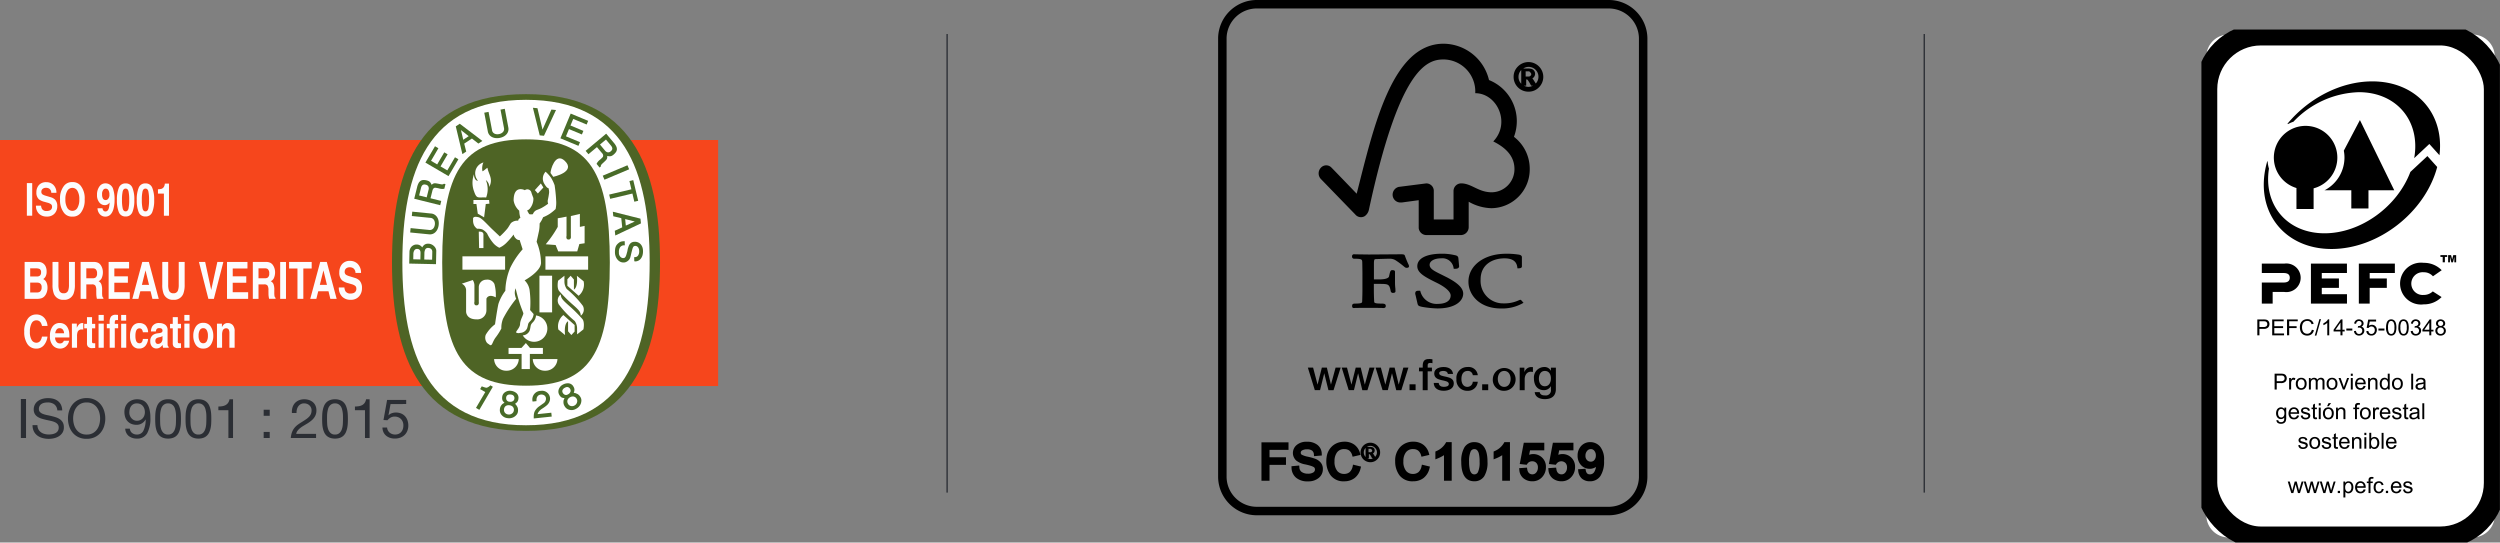 <svg xmlns="http://www.w3.org/2000/svg" xmlns:xlink="http://www.w3.org/1999/xlink" width="457.97" height="99.391" viewBox="0 0 457.97 99.391">
  <rect x="0" y="0" width="457.97" height="99.391" fill="#808080" stroke="none"/>
  <defs>
    <clipPath id="clip-path">
      <rect id="Rectángulo_2" data-name="Rectángulo 2" width="54.679" height="93.968" fill="none"/>
    </clipPath>
    <clipPath id="clip-path-2">
      <rect id="Rectángulo_3" data-name="Rectángulo 3" width="52.024" height="92.622" fill="none"/>
    </clipPath>
  </defs>
  <g id="Grupo_30" data-name="Grupo 30" transform="translate(-636 -425.768)">
    <path id="Trazado_1" data-name="Trazado 1" d="M0,1.135H131.555V-43.938H0Z" transform="translate(636 495.352)" fill="#f6461c"/>
    <path id="Trazado_2" data-name="Trazado 2" d="M15.965,10.029c0,17.765-5.428,30.845-24.55,30.845s-24.552-13.08-24.552-30.845,5.428-30.845,24.552-30.845,24.55,13.08,24.55,30.845" transform="translate(740.945 463.831)" fill="#4e6425"/>
    <path id="Trazado_3" data-name="Trazado 3" d="M14.729,9.691c0,16.719-4.655,29.809-22.65,29.809S-30.572,26.41-30.572,9.691s4.654-29.806,22.651-29.806S14.729-7.028,14.729,9.691" transform="translate(740.281 464.169)" fill="#fff"/>
    <path id="Trazado_4" data-name="Trazado 4" d="M9.984,7.336C9.984,23.959,6.251,29.9-5.369,29.9S-20.722,23.959-20.722,7.336s3.733-22.563,15.353-22.563S9.984-9.286,9.984,7.336" transform="translate(737.728 466.524)" fill="#4e6425"/>
    <path id="Trazado_5" data-name="Trazado 5" d="M1.6,1.219l-4.906-.11.049-2.172a1.362,1.362,0,0,1,.108-.511A1.36,1.36,0,0,1-2.872-2a1.308,1.308,0,0,1,.421-.283,1.238,1.238,0,0,1,.526-.1,1.22,1.22,0,0,1,.576.148,1.234,1.234,0,0,1,.421.381,2.219,2.219,0,0,1,.212-.3A1.065,1.065,0,0,1-.469-2.37,1.069,1.069,0,0,1-.162-2.5,1.538,1.538,0,0,1,.232-2.53a1.331,1.331,0,0,1,.547.13,1.645,1.645,0,0,1,.453.308,1.465,1.465,0,0,1,.31.421,1.008,1.008,0,0,1,.108.465ZM-2.569.325l1.307.03.027-1.163c.012-.5-.191-.757-.606-.768a.576.576,0,0,0-.516.247,1.273,1.273,0,0,0-.19.719ZM-.549.37.888.4.92-1.035a.719.719,0,0,0-.049-.293.645.645,0,0,0-.153-.227A.7.7,0,0,0,.481-1.7a.887.887,0,0,0-.3-.056A.552.552,0,0,0-.358-1.5a1.618,1.618,0,0,0-.167.778Z" transform="translate(714.271 472.942)" fill="#486b28"/>
    <path id="Trazado_6" data-name="Trazado 6" d="M0,1.239l.079-.8L3.522.782A.8.8,0,0,0,3.89.736.826.826,0,0,0,4.2.536,1.073,1.073,0,0,0,4.413.2a1.533,1.533,0,0,0,.11-.45A1.38,1.38,0,0,0,4.5-.7a1.1,1.1,0,0,0-.15-.365.84.84,0,0,0-.258-.253.834.834,0,0,0-.35-.114L.3-1.775l.079-.8,3.481.344a1.4,1.4,0,0,1,.6.2,1.449,1.449,0,0,1,.455.436,1.843,1.843,0,0,1,.268.631,2.423,2.423,0,0,1,.041.782,2.537,2.537,0,0,1-.2.779,1.868,1.868,0,0,1-.387.572,1.391,1.391,0,0,1-.532.338,1.428,1.428,0,0,1-.631.074Z" transform="translate(711.141 467.115)" fill="#486b28"/>
    <path id="Trazado_7" data-name="Trazado 7" d="M1.548,1.5-3.214.316l.533-2.144a2.963,2.963,0,0,1,.261-.71,1.184,1.184,0,0,1,.365-.418.983.983,0,0,1,.495-.157,2.21,2.21,0,0,1,.643.074,1.8,1.8,0,0,1,.3.1A.955.955,0,0,1-.39-2.8a1.071,1.071,0,0,1,.19.229,2.742,2.742,0,0,1,.175.335,1.769,1.769,0,0,1,.262-.2.636.636,0,0,1,.25-.079A1.256,1.256,0,0,1,.808-2.5c.122.018.276.044.461.081l.385.077a1.473,1.473,0,0,0,.25.027.489.489,0,0,0,.172-.03.544.544,0,0,0,.15-.09l.285.071-.21.849a2.105,2.105,0,0,1-.9-.037A4.241,4.241,0,0,0,.619-1.7v-.009q-.373.04-.5.538l-.35,1.4,1.968.49ZM-2.316-.286-.931.059l.345-1.385a.859.859,0,0,0-.034-.6.645.645,0,0,0-.459-.33l-.068-.016c-.424-.105-.7.1-.824.6Z" transform="translate(715.095 461.86)" fill="#486b28"/>
    <path id="Trazado_8" data-name="Trazado 8" d="M1.376,1.779-2.857-.7-1.1-3.693l.625.367-1.348,2.3L-.7-.365.6-2.577l.615.36L-.085,0l1.24.726,1.406-2.4.627.367Z" transform="translate(716.785 456.252)" fill="#486b28"/>
    <path id="Trazado_9" data-name="Trazado 9" d="M.962.881l-1.415.931.365,1.46-.7.459L-2-1.347l.731-.482,4.14,3.152-.732.48Zm-1.594.225,1-.659L-1.049-.669Z" transform="translate(721.493 450.264)" fill="#486b28"/>
    <path id="Trazado_10" data-name="Trazado 10" d="M0,.232.787.083l.646,3.4a.815.815,0,0,0,.147.339.833.833,0,0,0,.28.236,1.107,1.107,0,0,0,.384.114,1.547,1.547,0,0,0,.462-.022A1.419,1.419,0,0,0,3.134,4a1.126,1.126,0,0,0,.308-.247.82.82,0,0,0,.169-.319.806.806,0,0,0,.01-.367l-.646-3.4L3.76-.481l.653,3.435a1.412,1.412,0,0,1-.018.636,1.47,1.47,0,0,1-.289.559,1.871,1.871,0,0,1-.53.436,2.479,2.479,0,0,1-.739.261,2.482,2.482,0,0,1-.8.031,1.864,1.864,0,0,1-.658-.207,1.421,1.421,0,0,1-.723-1Z" transform="translate(724.71 446.182)" fill="#486b28"/>
    <path id="Trazado_11" data-name="Trazado 11" d="M.573,1.3,2.2-2.37l.842.081L.837,2.429.059,2.354-1.189-2.7l.834.081Z" transform="translate(734.811 448.211)" fill="#486b28"/>
    <path id="Trazado_12" data-name="Trazado 12" d="M0,1.473,1.886-3.058l3.2,1.334-.28.67L2.347-2.08l-.5,1.206L4.21.113,3.937.769,1.571-.216,1.018,1.11,3.586,2.18l-.279.671Z" transform="translate(738.659 449.632)" fill="#486b28"/>
    <path id="Trazado_13" data-name="Trazado 13" d="M0,1.025,3.762-2.127,5.182-.433A2.977,2.977,0,0,1,5.6.2a1.161,1.161,0,0,1,.123.541.979.979,0,0,1-.164.493,2.207,2.207,0,0,1-.439.476,1.89,1.89,0,0,1-.253.182.852.852,0,0,1-.253.1,1.045,1.045,0,0,1-.293.022,2.393,2.393,0,0,1-.373-.055,1.625,1.625,0,0,1,0,.327.612.612,0,0,1-.083.249,1.289,1.289,0,0,1-.2.25c-.086.087-.2.2-.336.325-.12.108-.216.2-.29.267a1.473,1.473,0,0,0-.169.187.511.511,0,0,0-.077.157.566.566,0,0,0-.016.173l-.224.188L2,3.407A2.1,2.1,0,0,1,2.56,2.7a4.2,4.2,0,0,0,.576-.544l.006.007A.6.6,0,0,0,3,1.444L2.069.336.514,1.638ZM3.719-1.048,2.626-.131l.916,1.1a.861.861,0,0,0,.5.326.652.652,0,0,0,.538-.178l.053-.044q.5-.422,0-1.021Z" transform="translate(743.284 452.379)" fill="#486b28"/>
    <path id="Trazado_14" data-name="Trazado 14" d="M0,.621,4.522-1.288l.311.738L.311,1.358Z" transform="translate(746.416 457.33)" fill="#486b28"/>
    <path id="Trazado_15" data-name="Trazado 15" d="M0,.86,4.069-.106,3.71-1.617l.7-.169L5.315,2l-.707.167L4.254.672.185,1.638Z" transform="translate(747.595 460.552)" fill="#486b28"/>
    <path id="Trazado_16" data-name="Trazado 16" d="M.559.933.387-.752-1.075-1.1l-.086-.833L3.9-.663l.089.87-4.7,2.216L-.8,1.554ZM1.1-.586,1.219.608,2.864-.136Z" transform="translate(749.423 466.485)" fill="#486b28"/>
    <path id="Trazado_17" data-name="Trazado 17" d="M1.146.949H1.3a.691.691,0,0,0,.563-.3,1.332,1.332,0,0,0,.2-.839A1.3,1.3,0,0,0,2-.571a.886.886,0,0,0-.153-.29.68.68,0,0,0-.225-.182A.586.586,0,0,0,1.338-1.1a.466.466,0,0,0-.247.064.488.488,0,0,0-.16.2A2.276,2.276,0,0,0,.8-.473C.762-.321.713-.131.654.1V.087C.626.213.593.353.557.513s-.081.332-.135.52a1.046,1.046,0,0,1-.16.32A1.362,1.362,0,0,1,0,1.634a1.648,1.648,0,0,1-.335.2,1.083,1.083,0,0,1-.36.095H-.773A1.311,1.311,0,0,1-1.4,1.8a1.537,1.537,0,0,1-.5-.391A1.938,1.938,0,0,1-2.24.826a2.165,2.165,0,0,1-.136-.71V.023a4.134,4.134,0,0,1,.033-.539,1.923,1.923,0,0,1,.1-.425,1.4,1.4,0,0,1,.184-.342,1.755,1.755,0,0,1,.277-.292,2.07,2.07,0,0,1,.234-.182,1.067,1.067,0,0,1,.248-.12A1.463,1.463,0,0,1-1-1.942,4.091,4.091,0,0,1-.59-1.97l.019.754H-.7a.86.86,0,0,0-.726.351A1.489,1.489,0,0,0-1.652.05V.2A1.046,1.046,0,0,0-1.56.62a.951.951,0,0,0,.2.287.812.812,0,0,0,.25.169.623.623,0,0,0,.25.05.524.524,0,0,0,.246-.059.506.506,0,0,0,.182-.2A1.9,1.9,0,0,0-.275.476C-.225.312-.167.1-.1-.153c.022-.132.041-.239.059-.323A1.218,1.218,0,0,1,0-.659V-.65q.064-.2.138-.413A1.43,1.43,0,0,1,.35-1.45a1.05,1.05,0,0,1,.344-.29,1.206,1.206,0,0,1,.55-.124,1.436,1.436,0,0,1,.6.108,1.356,1.356,0,0,1,.476.333A1.591,1.591,0,0,1,2.638-.9a2.085,2.085,0,0,1,.124.686A2.645,2.645,0,0,1,2.67.608a1.794,1.794,0,0,1-.3.606,1.318,1.318,0,0,1-.453.379,1.287,1.287,0,0,1-.563.141H1.321a.3.3,0,0,1-.076-.007.206.206,0,0,1-.08-.053Z" transform="translate(751.028 471.922)" fill="#486b28"/>
    <path id="Trazado_18" data-name="Trazado 18" d="M.2,1.461-.415,1.1l1.7-2.894-.94-.547.3-.51c.24.1.436.163.585.206a.907.907,0,0,0,.338.049,1.6,1.6,0,0,0,.655-.436l.453.265Z" transform="translate(723.609 499.387)" fill="#486b28"/>
    <path id="Trazado_19" data-name="Trazado 19" d="M.349.063A1.516,1.516,0,0,1,1.284-.12,1.873,1.873,0,0,1,2.318.3a1.126,1.126,0,0,1,.356,1.067.974.974,0,0,1-.265.613c-.059.055-.12.11-.181.162a1.3,1.3,0,0,1-.173.124A1.115,1.115,0,0,1,2.4,2.7V2.69a1.1,1.1,0,0,1,.182.419,1.746,1.746,0,0,1,.016.556,1.144,1.144,0,0,1-.225.568,1.793,1.793,0,0,1-.52.453,1.8,1.8,0,0,1-1.141.2A1.575,1.575,0,0,1-.376,4.335,1.33,1.33,0,0,1-.715,3.289,1.366,1.366,0,0,1-.376,2.44a.676.676,0,0,1,.188-.184,2.381,2.381,0,0,1,.319-.182A2.4,2.4,0,0,1-.122,1.8a.756.756,0,0,1-.129-.227,1.344,1.344,0,0,1-.039-.56A1.219,1.219,0,0,1-.1.463a1.278,1.278,0,0,1,.446-.4M.041,3.3A.827.827,0,0,0,.2,3.882a.886.886,0,0,0,.653.335.891.891,0,0,0,.659-.181.785.785,0,0,0,.332-.542.794.794,0,0,0-.277-.768,1.043,1.043,0,0,0-.525-.2A.947.947,0,0,0,.313,2.7a.931.931,0,0,0-.184.243.868.868,0,0,0-.087.31ZM1.759.745a.528.528,0,0,0-.191-.12,1.282,1.282,0,0,0-.3-.065A.875.875,0,0,0,.7.653h0A.6.6,0,0,0,.438,1.1a.9.9,0,0,0,.016.31.608.608,0,0,0,.587.467A.844.844,0,0,0,1.764,1.7a.659.659,0,0,0,.181-.39A.641.641,0,0,0,1.759.749Z" transform="translate(728.286 497.48)" fill="#486b28"/>
    <path id="Trazado_20" data-name="Trazado 20" d="M0,.641A1.571,1.571,0,0,1,1.538-1.32a1.429,1.429,0,0,1,1.154.345,1.435,1.435,0,0,1,.5.963,1.454,1.454,0,0,1-.243.936,1.888,1.888,0,0,1-.135.188,2.012,2.012,0,0,1-.219.222q-.142.124-.373.293t-.6.4h0a1.517,1.517,0,0,0-.2.162c-.073.067-.141.135-.2.2a1.507,1.507,0,0,0-.213.3.719.719,0,0,0-.089.259l2.507-.264.076.708-3.29.347a4.857,4.857,0,0,1,.019-.723A2.037,2.037,0,0,1,.359,2.5a2.527,2.527,0,0,1,.913-1.022L1.937,1A1.014,1.014,0,0,0,2.452.075.72.72,0,0,0,2.01-.562,1.006,1.006,0,0,0,1.78-.63a.9.9,0,0,0-.236-.009H1.5Q.647-.512.713.567Z" transform="translate(733.566 498.686)" fill="#486b28"/>
    <path id="Trazado_21" data-name="Trazado 21" d="M.042.315a1.526,1.526,0,0,1,.652-.7A1.882,1.882,0,0,1,1.786-.647,1.132,1.132,0,0,1,2.7.011a.985.985,0,0,1,.145.655c-.016.08-.034.16-.053.239a1.208,1.208,0,0,1-.067.2,1.117,1.117,0,0,1,.53.145l-.009-.006a1.1,1.1,0,0,1,.394.234,1.742,1.742,0,0,1,.339.442,1.135,1.135,0,0,1,.15.593,1.8,1.8,0,0,1-.156.676,1.819,1.819,0,0,1-.812.833,1.583,1.583,0,0,1-1.2.191,1.339,1.339,0,0,1-.892-.652,1.359,1.359,0,0,1-.222-.889.672.672,0,0,1,.044-.259,2.416,2.416,0,0,1,.153-.338,2.219,2.219,0,0,1-.365-.07A.733.733,0,0,1,.443,1.9,1.352,1.352,0,0,1,.08,1.463,1.209,1.209,0,0,1-.086.9,1.269,1.269,0,0,1,.042.315M1.59.039a.53.53,0,0,0-.227.016,1.222,1.222,0,0,0-.279.12A.879.879,0,0,0,.671.589h0A.593.593,0,0,0,.72,1.1a.9.9,0,0,0,.2.242.606.606,0,0,0,.751.036A.85.85,0,0,0,2.153.811.656.656,0,0,0,2.07.389.638.638,0,0,0,1.592.043Zm.1,3.088a.825.825,0,0,0,.474.379.9.9,0,0,0,.73-.106.889.889,0,0,0,.43-.536.781.781,0,0,0-.047-.636A.8.8,0,0,0,2.6,1.762a1.024,1.024,0,0,0-.542.145.949.949,0,0,0-.489.575.863.863,0,0,0,.1.609Z" transform="translate(738.375 496.633)" fill="#486b28"/>
    <path id="Trazado_22" data-name="Trazado 22" d="M.652,0A2.682,2.682,0,0,0,.48,1.642c.311-.138.587-.461.91-.643.184,1.185,1.1,1.994.327,3.516a1.555,1.555,0,0,0-.627-1.27,4.278,4.278,0,0,1,.053,3.207c-.431-.1-1.233.079-1.591-.1-.244-.122-.416-.44-.6-.991A4.5,4.5,0,0,1-1.061,2.14c-.081.461.213,1.291.711,1.224A2.057,2.057,0,0,1,.531.061" transform="translate(723.907 455.507)" fill="#fff"/>
    <path id="Trazado_23" data-name="Trazado 23" d="M0,0V.733H.55L.794,2.5l1.16.679L2.26.733,2.931.671,2.87,0Z" transform="translate(722.727 462.408)" fill="#fff"/>
    <path id="Trazado_24" data-name="Trazado 24" d="M0,0S.794-.118.855.43V3H.061Z" transform="translate(723.704 468.207)" fill="#fff"/>
    <path id="Trazado_25" data-name="Trazado 25" d="M64.986-29.553H57.168v2.443h7.818Z" transform="translate(663.543 502.283)" fill="#fff"/>
    <path id="Trazado_26" data-name="Trazado 26" d="M75.249-29.553H67.431v2.443h7.818Z" transform="translate(668.488 502.283)" fill="#fff"/>
    <path id="Trazado_27" data-name="Trazado 27" d="M66.689-20.444h2.32v-6.718h-2.32Z" transform="translate(668.13 503.435)" fill="#fff"/>
    <path id="Trazado_28" data-name="Trazado 28" d="M.655.02-1.36.691a1.375,1.375,0,0,1,.794,1.1V5.822s0,1.4,1.892,1.4A1.669,1.669,0,0,0,3.159,5.516V3.44s.305-.977,1.71-.244A7.735,7.735,0,0,0,4.625.752,1.4,1.4,0,0,0,3.159-.041a1.378,1.378,0,0,0-1.4,1.4V4.05s.122.612-.428.612S.96,3.989.96,3.989V.936A1.9,1.9,0,0,0,.655.02" transform="translate(721.949 477.046)" fill="#fff"/>
    <path id="Trazado_29" data-name="Trazado 29" d="M1.239.164V3.683s-.184.671.366.671.428-.61.428-.61V.05L3.682-.34V2.041l.87-.182V5.042L3.59,5.18,3.2,6.531H-.28L-.762,5.362l-1.809-.136a20.994,20.994,0,0,0,2.2-3.184V.462Z" transform="translate(738.543 465.291)" fill="#fff"/>
    <path id="Trazado_30" data-name="Trazado 30" d="M0,0A2.2,2.2,0,0,0,2.26,2.138,2.2,2.2,0,0,0,4.519,0Z" transform="translate(726.514 491.541)" fill="#fff"/>
    <path id="Trazado_31" data-name="Trazado 31" d="M0,0A2.2,2.2,0,0,0,2.26,2.138,2.2,2.2,0,0,0,4.519,0Z" transform="translate(733.598 491.541)" fill="#fff"/>
    <path id="Trazado_32" data-name="Trazado 32" d="M.4,0-.756.916s-.305,1.4.244,1.954a25.976,25.976,0,0,0,2.32,2.32C3.214,6.413,3.337,6.658,3.4,7.329A1.418,1.418,0,0,0,3.764,5.5,17.849,17.849,0,0,0,.833,2.443,2.368,2.368,0,0,1,.4,1.1Z" transform="translate(738.995 476.272)" fill="#fff"/>
    <path id="Trazado_33" data-name="Trazado 33" d="M1.158,2.383l1.16-.916s.305-1.4-.244-1.954a25.975,25.975,0,0,0-2.32-2.32c-1.4-1.222-1.526-1.467-1.588-2.138A1.418,1.418,0,0,0-2.2-3.113,17.841,17.841,0,0,0,.731-.061a2.373,2.373,0,0,1,.427,1.344Z" transform="translate(740.557 484.638)" fill="#fff"/>
    <path id="Trazado_34" data-name="Trazado 34" d="M.322,0,2.383,1.833v1.19l-.6.642-.6-.688V1.145S.4,1.421.633,3.664L-.594,2.657A2.673,2.673,0,0,1,.322,0" transform="translate(738.88 483.479)" fill="#fff"/>
    <path id="Trazado_35" data-name="Trazado 35" d="M.67,1.191-1.391-.642v-1.19l.6-.642.6.688V.046S.578-.228.35-2.473L1.586-1.465A2.669,2.669,0,0,1,.67,1.191" transform="translate(741.326 478.76)" fill="#fff"/>
    <path id="Trazado_36" data-name="Trazado 36" d="M62.87-17.134h6.293v-1.1H62.87Z" transform="translate(666.29 507.736)" fill="#fff"/>
    <path id="Trazado_37" data-name="Trazado 37" d="M.491.283l-.732-.87-.779.87V4.177H.491Z" transform="translate(732.572 489.197)" fill="#fff"/>
    <path id="Trazado_38" data-name="Trazado 38" d="M.79,0A2,2,0,0,1,.209,1.254c-.55.55-.322.688-.6,1.557A1.456,1.456,0,0,1-1.64,3.65,2.426,2.426,0,1,0,.79,0" transform="translate(733.404 483.553)" fill="#fff"/>
    <path id="Trazado_39" data-name="Trazado 39" d="M2.815,9.6a1.456,1.456,0,0,0,1.254-.839c.274-.87.059-.806.609-1.357A2,2,0,0,0,5.26,6.146l-.642-.732A17.557,17.557,0,0,0,4.541,1.9a3.1,3.1,0,0,0-.93-1.922S6.527-1.6,6.619-3.183A10.572,10.572,0,0,0,5.81-7.092s.32-1.42.442-2a7.137,7.137,0,0,0,.108-1.344s.213-.305.351-.55.289-.6.289-.6a6.95,6.95,0,0,0,1.177-.6,8.554,8.554,0,0,0,1.114-.9,5.768,5.768,0,0,0,.092-1.664c-.046-1.221-.276-2.7-.276-2.7a7.451,7.451,0,0,0-.656-1.374,6.754,6.754,0,0,0-.993-1.1,1.822,1.822,0,0,0-.32,2.061c.61,1.1.824.916.824.916a2.027,2.027,0,0,1,.138.84,11.663,11.663,0,0,1-.244,1.39,1.372,1.372,0,0,0,.062.656,10.25,10.25,0,0,1-1.177.763c-.422.23-.948.381-1.114.5a1.335,1.335,0,0,0-.5.656s-.581.092-.688-.046a7.233,7.233,0,0,1-.366-.642,1.063,1.063,0,0,0,.519-.366,2.854,2.854,0,0,0,.627-1.633c0-.425.015-.154-.351-1.222A.755.755,0,0,0,4.4-16.64a.755.755,0,0,0-.743.1S1.6-17.611,1.6-14.649a3.141,3.141,0,0,0,1.022,1.863s.015.244.046.535a6.622,6.622,0,0,0,.167.793.9.9,0,0,0-.259.169.7.7,0,0,0-.138.335,1.739,1.739,0,0,0-1.282.4C.983-10.4.711-9.811.4-9.442A14.919,14.919,0,0,1-.925-8.069L-2.314-9.381c-.851-.8-1.891-2.04-2.5-2.2-1.237-.32-1.008.412-1.008.412a2.057,2.057,0,0,0,.206,1.123,2.053,2.053,0,0,0,.526.572,2.473,2.473,0,0,1,.939.114,2.679,2.679,0,0,1,.894.756,7.931,7.931,0,0,0,1.21,1.856,3.587,3.587,0,0,0,1.031.756A4.416,4.416,0,0,0,.4-7.022a13.046,13.046,0,0,0,1.2-1.4,1.32,1.32,0,0,0,.412.733.828.828,0,0,0,.686.274l.551,1.7A14.942,14.942,0,0,0,.968-2.3,11.713,11.713,0,0,0,.082,1.886a7.982,7.982,0,0,0-1.267,2.4c-.244,1.068-.625,3.742-.625,3.742a6.561,6.561,0,0,0-1.7,1.923,1.5,1.5,0,0,0,.061,1.191.991.991,0,0,0,.413.473c.32.2.289.29.519.213s.32-.748.87-1.451A11.211,11.211,0,0,0-.65,8.8,4.509,4.509,0,0,1-.344,7.016,21.068,21.068,0,0,1,2.068,3.353a3.139,3.139,0,0,1-.259-1.024,2.467,2.467,0,0,1,.153-.9s.317,1.369.671,2.489c.348,1.1.733,1.947.748,2.091.031.29-.579,1.191-.6,1.971s-1.008,1.465-.64,1.6a1,1,0,0,0,.67.013" transform="translate(728.491 477.149)" fill="#fff"/>
    <path id="Trazado_40" data-name="Trazado 40" d="M.357,0,.815.748l-1.008,1.1-.55-.627Z" transform="translate(734.722 459.369)" fill="#fff"/>
    <path id="Trazado_41" data-name="Trazado 41" d="M0,.872l.5.7s4.245-.9,2.107-2.931C.86-3.021-.031.4,0,.872" transform="translate(736.85 456.589)" fill="#fff"/>
    <path id="Trazado_42" data-name="Trazado 42" d="M1.233.234a2.121,2.121,0,0,1,.234,1.031,1.855,1.855,0,0,1-.236,1,1.341,1.341,0,0,1-.39.385,1.239,1.239,0,0,1,.59.6,2.258,2.258,0,0,1,.2.99A2.483,2.483,0,0,1,1.4,5.311a1.81,1.81,0,0,1-.362.532,1.289,1.289,0,0,1-.578.339,2.718,2.718,0,0,1-.722.092h-2.3V-.486H-.09a1.422,1.422,0,0,1,1.323.72M-1.54.688v1.49H-.3a.839.839,0,0,0,.541-.167.728.728,0,0,0,.207-.594A.648.648,0,0,0,.175.794,1.483,1.483,0,0,0-.43.688Zm0,2.609V5.1H-.3a.944.944,0,0,0,.516-.12.937.937,0,0,0,.336-.843.773.773,0,0,0-.326-.725A1,1,0,0,0-.283,3.3Z" transform="translate(643.072 474.241)" fill="#fcfcfd"/>
    <path id="Trazado_43" data-name="Trazado 43" d="M0,0H1.085V4.151a3.031,3.031,0,0,0,.124,1.018.8.8,0,0,0,.842.568.8.8,0,0,0,.839-.568,3.031,3.031,0,0,0,.124-1.018V0H4.1V4.155a4.477,4.477,0,0,1-.252,1.677,1.774,1.774,0,0,1-1.8,1.1,1.781,1.781,0,0,1-1.8-1.1A4.477,4.477,0,0,1,0,4.155Z" transform="translate(645.62 473.755)" fill="#fcfcfd"/>
    <path id="Trazado_44" data-name="Trazado 44" d="M1.056.057A1.362,1.362,0,0,1,1.535.53a2.328,2.328,0,0,1,.256.568,2.49,2.49,0,0,1,.095.711,2.574,2.574,0,0,1-.184.947,1.155,1.155,0,0,1-.606.658,1.067,1.067,0,0,1,.5.535A2.826,2.826,0,0,1,1.744,5v.453a4.418,4.418,0,0,0,.028.628.585.585,0,0,0,.2.385v.17H.791c-.033-.15-.056-.271-.07-.363A4.174,4.174,0,0,1,.677,5.7L.669,5.068A1.583,1.583,0,0,0,.5,4.207a.721.721,0,0,0-.608-.216H-1.15V6.642H-2.192V-.118H.25a1.764,1.764,0,0,1,.806.175m-2.206,1V2.872H0a.972.972,0,0,0,.514-.11A.838.838,0,0,0,.815,2a.967.967,0,0,0-.292-.825.838.838,0,0,0-.495-.119Z" transform="translate(652.962 473.872)" fill="#fcfcfd"/>
    <path id="Trazado_45" data-name="Trazado 45" d="M1.218.389h-2.7V1.825H1V3H-1.485V4.737H1.342V5.952h-3.87V-.808H1.218Z" transform="translate(658.428 474.563)" fill="#fcfcfd"/>
    <path id="Trazado_46" data-name="Trazado 46" d="M.593,0H1.8L3.607,6.758H2.449L2.113,5.37H.233L-.114,6.758H-1.23ZM.523,4.2H1.83l-.645-2.66Z" transform="translate(661.47 473.755)" fill="#fcfcfd"/>
    <path id="Trazado_47" data-name="Trazado 47" d="M0,0H1.085V4.151a3.031,3.031,0,0,0,.124,1.018.8.8,0,0,0,.842.568.8.8,0,0,0,.839-.568,3.031,3.031,0,0,0,.124-1.018V0H4.1V4.155a4.477,4.477,0,0,1-.252,1.677,1.774,1.774,0,0,1-1.8,1.1,1.781,1.781,0,0,1-1.8-1.1A4.477,4.477,0,0,1,0,4.155Z" transform="translate(665.727 473.755)" fill="#fcfcfd"/>
    <path id="Trazado_48" data-name="Trazado 48" d="M1.1,0H2.2L.462,6.758H-.545L-2.273,0h1.141L-.024,5.131Z" transform="translate(674.716 473.755)" fill="#fcfcfd"/>
    <path id="Trazado_49" data-name="Trazado 49" d="M1.218.389h-2.7V1.825H1V3H-1.485V4.737H1.342V5.952h-3.87V-.808H1.218Z" transform="translate(680.114 474.563)" fill="#fcfcfd"/>
    <path id="Trazado_50" data-name="Trazado 50" d="M1.056.057A1.362,1.362,0,0,1,1.535.53a2.328,2.328,0,0,1,.256.568,2.49,2.49,0,0,1,.095.711,2.574,2.574,0,0,1-.184.947,1.155,1.155,0,0,1-.606.658,1.076,1.076,0,0,1,.5.535A2.862,2.862,0,0,1,1.744,5v.453a4.418,4.418,0,0,0,.028.628.585.585,0,0,0,.2.385v.17H.791c-.033-.15-.056-.271-.07-.363A4.174,4.174,0,0,1,.677,5.7L.669,5.068A1.583,1.583,0,0,0,.5,4.207a.721.721,0,0,0-.608-.216H-1.15V6.642H-2.192V-.118H.25a1.764,1.764,0,0,1,.806.175m-2.206,1V2.872H0a.966.966,0,0,0,.513-.11A.838.838,0,0,0,.815,2a.967.967,0,0,0-.292-.825A.836.836,0,0,0,.03,1.056Z" transform="translate(684.506 473.872)" fill="#fcfcfd"/>
    <path id="Trazado_51" data-name="Trazado 51" d="M34.638-22.1H35.7v-6.758H34.638Z" transform="translate(652.688 502.616)" fill="#fcfcfd"/>
    <path id="Trazado_52" data-name="Trazado 52" d="M1.345,0V1.2H-.183V6.758H-1.257V1.2H-2.792V0Z" transform="translate(691.75 473.755)" fill="#fcfcfd"/>
    <path id="Trazado_53" data-name="Trazado 53" d="M.593,0H1.8L3.607,6.758H2.449L2.113,5.37H.233L-.114,6.758H-1.23ZM.523,4.2H1.83l-.645-2.66Z" transform="translate(694.064 473.755)" fill="#fcfcfd"/>
    <path id="Trazado_54" data-name="Trazado 54" d="M.331,1.583a1.654,1.654,0,0,0,.194.692.994.994,0,0,0,.91.418,1.526,1.526,0,0,0,.625-.11A.785.785,0,0,0,2.517,1.8.632.632,0,0,0,2.3,1.283a2.066,2.066,0,0,0-.71-.317L1.032.8A2.946,2.946,0,0,1-.088.285,1.88,1.88,0,0,1-.6-1.177,2.265,2.265,0,0,1-.1-2.686a1.834,1.834,0,0,1,1.485-.6,1.919,1.919,0,0,1,1.394.566,2.3,2.3,0,0,1,.6,1.643H2.358a1.032,1.032,0,0,0-.412-.867,1.129,1.129,0,0,0-.636-.169.994.994,0,0,0-.676.219.776.776,0,0,0-.252.615.621.621,0,0,0,.249.541,2.548,2.548,0,0,0,.679.28l.9.28a2.044,2.044,0,0,1,.883.49,1.92,1.92,0,0,1,.456,1.38A2.238,2.238,0,0,1,3.008,3.23a1.934,1.934,0,0,1-1.529.613,2.092,2.092,0,0,1-1.586-.6,2.292,2.292,0,0,1-.58-1.66Z" transform="translate(698.759 476.844)" fill="#fcfcfd"/>
    <path id="Trazado_55" data-name="Trazado 55" d="M.219.24A1.819,1.819,0,0,1,1.708-.5,1.888,1.888,0,0,1,3.477.49,2.475,2.475,0,0,1,3.809,1.6H2.8A1.914,1.914,0,0,0,2.548.957a.911.911,0,0,0-.8-.388.951.951,0,0,0-.854.548A3.187,3.187,0,0,0,.58,2.672a2.751,2.751,0,0,0,.33,1.5.974.974,0,0,0,.837.5.884.884,0,0,0,.794-.43,2.08,2.08,0,0,0,.25-.692H3.8a2.946,2.946,0,0,1-.664,1.588,1.742,1.742,0,0,1-1.372.61,1.893,1.893,0,0,1-1.627-.82A3.866,3.866,0,0,1-.454,2.651,3.79,3.79,0,0,1,.219.24" transform="translate(640.895 483.88)" fill="#fcfcfd"/>
    <path id="Trazado_56" data-name="Trazado 56" d="M.851.067A1.586,1.586,0,0,1,1.47.72a2.474,2.474,0,0,1,.285.913,6.706,6.706,0,0,1,.031.877H-.823a1.146,1.146,0,0,0,.375.931.819.819,0,0,0,.517.166.7.7,0,0,0,.52-.2.984.984,0,0,0,.193-.3h.956a1.571,1.571,0,0,1-.347.8,1.587,1.587,0,0,1-1.348.645A1.737,1.737,0,0,1-1.22,4a2.417,2.417,0,0,1-.547-1.768,2.74,2.74,0,0,1,.5-1.76A1.57,1.57,0,0,1,.008-.14,1.717,1.717,0,0,1,.851.067m-1.4,1A1.347,1.347,0,0,0-.8,1.748H.814a1.082,1.082,0,0,0-.249-.7A.729.729,0,0,0,.01.813a.672.672,0,0,0-.56.252" transform="translate(646.921 485.074)" fill="#fcfcfd"/>
    <path id="Trazado_57" data-name="Trazado 57" d="M.65,0,.73.006V1.189C.671,1.181.619,1.176.573,1.174s-.083,0-.113,0a.745.745,0,0,0-.76.449,2.127,2.127,0,0,0-.108.785V4.52H-1.35V.1h.9V.873A2.376,2.376,0,0,1-.077.27.908.908,0,0,1,.606,0H.65" transform="translate(650.521 484.948)" fill="#fcfcfd"/>
    <path id="Trazado_58" data-name="Trazado 58" d="M0,.668V-.155H.5V-1.386h.928V-.155h.581V.668H1.427V3a.61.61,0,0,0,.056.338c.037.044.151.067.341.067h.09A.464.464,0,0,0,2.007,3.4v.862l-.443.021A1.036,1.036,0,0,1,.658,4,.978.978,0,0,1,.5,3.387V.668Z" transform="translate(651.433 485.247)" fill="#fcfcfd"/>
    <path id="Trazado_59" data-name="Trazado 59" d="M12.186-21.247h.95v-1.065h-.95Zm0-1.065V-16.3h.95V-20.72h-.95Z" transform="translate(641.871 505.771)" fill="#fcfcfd"/>
    <path id="Trazado_60" data-name="Trazado 60" d="M.606,0,.79.019V.963L.662.957H.511C.365.955.274,1,.242,1.1A1.468,1.468,0,0,0,.2,1.57v.081H.814v.815H.2V6.027H-.732V2.467h-.526V1.652h.513V1.367A1.771,1.771,0,0,1-.492.318,1.072,1.072,0,0,1,.431-.005,1.743,1.743,0,0,1,.606,0m.763.016h.917V1.068H1.369Zm0,1.612H2.3v4.4H1.369Z" transform="translate(656.827 483.44)" fill="#fcfcfd"/>
    <path id="Trazado_61" data-name="Trazado 61" d="M.763.549A1.188,1.188,0,0,0,.628.1a.531.531,0,0,0-.49-.267q-.476,0-.651.579a2.957,2.957,0,0,0-.087.82,2.714,2.714,0,0,0,.092.779q.169.551.633.551a.508.508,0,0,0,.468-.219,1.265,1.265,0,0,0,.169-.568h.956a2.2,2.2,0,0,1-.31,1A1.421,1.421,0,0,1,.1,3.532,1.41,1.41,0,0,1-1.177,2.9a2.981,2.981,0,0,1-.407-1.639,3.01,3.01,0,0,1,.45-1.769A1.446,1.446,0,0,1,.111-1.14a1.629,1.629,0,0,1,1.1.372A1.907,1.907,0,0,1,1.723.549Z" transform="translate(661.407 486.086)" fill="#fcfcfd"/>
    <path id="Trazado_62" data-name="Trazado 62" d="M.541.6A1.24,1.24,0,0,0,.914.5a.349.349,0,0,0,.2-.329A.418.418,0,0,0,.961-.208a.827.827,0,0,0-.455-.1.537.537,0,0,0-.476.2A.956.956,0,0,0-.1.3H-1A1.943,1.943,0,0,1-.743-.655a1.4,1.4,0,0,1,1.28-.584A1.932,1.932,0,0,1,1.588-.95,1.18,1.18,0,0,1,2.048.135V2.16c0,.141,0,.311.006.511a.776.776,0,0,0,.056.308.373.373,0,0,0,.138.133v.17H1.228a1.655,1.655,0,0,1-.059-.252c-.01-.077-.019-.167-.025-.267a2.051,2.051,0,0,1-.45.442,1.158,1.158,0,0,1-.688.215A1.06,1.06,0,0,1-.8,3.079a1.373,1.373,0,0,1-.319-.971A1.35,1.35,0,0,1-.609.929,1.982,1.982,0,0,1,.219.646Zm.573.539a1,1,0,0,1-.182.111,1.28,1.28,0,0,1-.252.079l-.213.049a1.193,1.193,0,0,0-.43.159.56.56,0,0,0-.222.49.574.574,0,0,0,.136.427.451.451,0,0,0,.327.132.851.851,0,0,0,.566-.219,1.03,1.03,0,0,0,.27-.8Z" transform="translate(664.65 486.185)" fill="#fcfcfd"/>
    <path id="Trazado_63" data-name="Trazado 63" d="M0,.668V-.155H.5V-1.386h.928V-.155h.581V.668H1.427V3a.61.61,0,0,0,.056.338c.037.044.151.067.341.067h.09A.464.464,0,0,0,2.007,3.4v.862l-.443.021A1.036,1.036,0,0,1,.658,4,.978.978,0,0,1,.5,3.387V.668Z" transform="translate(667.147 485.247)" fill="#fcfcfd"/>
    <path id="Trazado_64" data-name="Trazado 64" d="M22.79-21.247h.951v-1.065H22.79Zm0-1.065V-16.3h.951V-20.72H22.79Z" transform="translate(646.98 505.771)" fill="#fcfcfd"/>
    <path id="Trazado_65" data-name="Trazado 65" d="M1.043,1.307A1.538,1.538,0,0,1-.335,2a1.537,1.537,0,0,1-1.377-.691A2.959,2.959,0,0,1-2.165-.354a2.981,2.981,0,0,1,.453-1.657,1.529,1.529,0,0,1,1.377-.7,1.53,1.53,0,0,1,1.378.7A2.981,2.981,0,0,1,1.5-.354a2.959,2.959,0,0,1-.453,1.661M.293.668A1.97,1.97,0,0,0,.514-.354,1.962,1.962,0,0,0,.293-1.377a.7.7,0,0,0-.631-.357.7.7,0,0,0-.633.357A1.947,1.947,0,0,0-1.193-.354,1.954,1.954,0,0,0-.971.668a.7.7,0,0,0,.633.36A.7.7,0,0,0,.293.668" transform="translate(673.573 487.621)" fill="#fcfcfd"/>
    <path id="Trazado_66" data-name="Trazado 66" d="M.937.117a1.662,1.662,0,0,1,.353,1.19V4.28H.33V1.594a1.48,1.48,0,0,0-.076-.535A.515.515,0,0,0-.268.718a.655.655,0,0,0-.651.5,2.1,2.1,0,0,0-.09.673V4.28h-.936V-.128h.907V.515A1.851,1.851,0,0,1-.7.026,1.023,1.023,0,0,1,.032-.242a1.214,1.214,0,0,1,.9.359" transform="translate(677.692 485.188)" fill="#fcfcfd"/>
    <path id="Trazado_67" data-name="Trazado 67" d="M3.322-32.637H4.3v-5.972H3.322Z" transform="translate(637.6 497.919)" fill="#fcfcfd"/>
    <path id="Trazado_68" data-name="Trazado 68" d="M.3,1.4a1.43,1.43,0,0,0,.179.612.928.928,0,0,0,.837.369,1.436,1.436,0,0,0,.576-.1.691.691,0,0,0,.421-.692.546.546,0,0,0-.206-.458,1.931,1.931,0,0,0-.653-.28L.951.71A2.8,2.8,0,0,1-.082.252,1.626,1.626,0,0,1-.556-1.04,1.952,1.952,0,0,1-.092-2.374,1.727,1.727,0,0,1,1.276-2.9a1.806,1.806,0,0,1,1.283.5A1.974,1.974,0,0,1,3.116-.951H2.172a.9.9,0,0,0-.379-.766,1.077,1.077,0,0,0-.585-.15.942.942,0,0,0-.622.194.674.674,0,0,0-.233.544.541.541,0,0,0,.23.477A2.414,2.414,0,0,0,1.207-.4l.825.247a1.909,1.909,0,0,1,.814.434A1.653,1.653,0,0,1,3.267,1.5a1.929,1.929,0,0,1-.5,1.359A1.82,1.82,0,0,1,1.36,3.4,1.97,1.97,0,0,1-.1,2.863,1.98,1.98,0,0,1-.633,1.4Z" transform="translate(643.222 462.04)" fill="#fcfcfd"/>
    <path id="Trazado_69" data-name="Trazado 69" d="M1.235,1.828a1.822,1.822,0,0,1-1.541.7,1.818,1.818,0,0,1-1.541-.7A3.743,3.743,0,0,1-2.563-.634,3.664,3.664,0,0,1-1.847-3.1,1.822,1.822,0,0,1-.306-3.8a1.826,1.826,0,0,1,1.541.7A3.68,3.68,0,0,1,1.946-.634a3.759,3.759,0,0,1-.711,2.463M.62.922A2.933,2.933,0,0,0,.964-.634,2.927,2.927,0,0,0,.62-2.189a1.047,1.047,0,0,0-.926-.55,1.063,1.063,0,0,0-.932.548A2.909,2.909,0,0,0-1.586-.634,2.916,2.916,0,0,0-1.238.922a1.061,1.061,0,0,0,.932.547A1.047,1.047,0,0,0,.62.922" transform="translate(649.565 462.923)" fill="#fcfcfd"/>
    <path id="Trazado_70" data-name="Trazado 70" d="M.14.19A1.325,1.325,0,0,1,1.256-.4,1.472,1.472,0,0,1,2.7.792a5.738,5.738,0,0,1,.224,1.771,6.3,6.3,0,0,1-.213,1.778Q2.3,5.7,1.214,5.7a1.327,1.327,0,0,1-.935-.391A1.685,1.685,0,0,1-.2,4.167H.709a.782.782,0,0,0,.173.421.468.468,0,0,0,.373.162q.449,0,.631-.631A4.526,4.526,0,0,0,2.011,3.1a1.138,1.138,0,0,1-.265.3,1.011,1.011,0,0,1-.628.194,1.278,1.278,0,0,1-.979-.485A2.048,2.048,0,0,1-.29,1.72,2.526,2.526,0,0,1,.14.19M1.67,2.523a1.069,1.069,0,0,0,.31-.871A1.485,1.485,0,0,0,1.8.86.568.568,0,0,0,1.3.57.545.545,0,0,0,.9.736a1.212,1.212,0,0,0-.261.879A1.461,1.461,0,0,0,.8,2.4a.568.568,0,0,0,.516.262.556.556,0,0,0,.354-.138" transform="translate(654.063 459.754)" fill="#fcfcfd"/>
    <path id="Trazado_71" data-name="Trazado 71" d="M.922.257A5.629,5.629,0,0,1,1.277,2.5,5.6,5.6,0,0,1,.921,4.74a1.255,1.255,0,0,1-1.24.785A1.255,1.255,0,0,1-1.558,4.74,5.6,5.6,0,0,1-1.913,2.5,5.629,5.629,0,0,1-1.557.257,1.256,1.256,0,0,1-.319-.533a1.257,1.257,0,0,1,1.24.79M-.854,4.052c.086.357.265.536.535.536s.448-.179.532-.536A7.2,7.2,0,0,0,.339,2.5,7.112,7.112,0,0,0,.213.93C.129.589-.047.418-.319.418S-.768.589-.854.93A6.86,6.86,0,0,0-.985,2.5,6.941,6.941,0,0,0-.853,4.05" transform="translate(659.331 459.9)" fill="#fcfcfd"/>
    <path id="Trazado_72" data-name="Trazado 72" d="M.922.257A5.629,5.629,0,0,1,1.277,2.5,5.6,5.6,0,0,1,.921,4.74a1.255,1.255,0,0,1-1.24.785A1.255,1.255,0,0,1-1.558,4.74,5.6,5.6,0,0,1-1.913,2.5,5.629,5.629,0,0,1-1.557.257,1.256,1.256,0,0,1-.319-.533a1.257,1.257,0,0,1,1.24.79M-.854,4.052c.086.357.265.536.535.536s.448-.179.532-.536A7.2,7.2,0,0,0,.339,2.5,7.112,7.112,0,0,0,.213.93C.129.589-.047.418-.319.418S-.768.589-.854.93A6.86,6.86,0,0,0-.985,2.5,6.941,6.941,0,0,0-.853,4.05" transform="translate(662.966 459.9)" fill="#fcfcfd"/>
    <path id="Trazado_73" data-name="Trazado 73" d="M0,.593V-.193A3.158,3.158,0,0,0,.6-.267a.818.818,0,0,0,.446-.308A1.106,1.106,0,0,0,1.225-1a1.191,1.191,0,0,0,.036-.234H2.02V4.644H1.088V.593Z" transform="translate(664.936 460.638)" fill="#fcfcfd"/>
    <path id="Trazado_74" data-name="Trazado 74" d="M0,0V84.007" transform="translate(809.5 432.001)" fill="none" stroke="#2b2e34" stroke-width="0.25"/>
    <path id="Trazado_75" data-name="Trazado 75" d="M0,0V84.007" transform="translate(988.5 432)" fill="none" stroke="#2b2e34" stroke-width="0.25"/>
    <path id="Trazado_103" data-name="Trazado 103" d="M.82-7.14V0h.95V-7.14ZM7.5-5.05h.9a2.517,2.517,0,0,0-.225-1.015,1.978,1.978,0,0,0-.56-.7,2.31,2.31,0,0,0-.825-.41A3.815,3.815,0,0,0,5.77-7.3a3.663,3.663,0,0,0-.955.125,2.626,2.626,0,0,0-.83.38,1.923,1.923,0,0,0-.585.65,1.892,1.892,0,0,0-.22.935,1.561,1.561,0,0,0,.2.815,1.581,1.581,0,0,0,.52.53,3.022,3.022,0,0,0,.735.33q.41.125.835.22l.83.18a3.807,3.807,0,0,1,.735.235,1.433,1.433,0,0,1,.52.375.9.9,0,0,1,.2.6,1.168,1.168,0,0,1-.16.64A1.164,1.164,0,0,1,7.17-.9a1.9,1.9,0,0,1-.585.2,3.547,3.547,0,0,1-.645.06,3.052,3.052,0,0,1-.78-.1,1.941,1.941,0,0,1-.665-.31,1.591,1.591,0,0,1-.46-.535,1.613,1.613,0,0,1-.175-.77h-.9a2.511,2.511,0,0,0,.235,1.125,2.157,2.157,0,0,0,.64.78,2.8,2.8,0,0,0,.94.455A4.186,4.186,0,0,0,5.91.16,4.341,4.341,0,0,0,6.9.045a2.85,2.85,0,0,0,.9-.37,2.1,2.1,0,0,0,.655-.66A1.793,1.793,0,0,0,8.7-1.96a1.791,1.791,0,0,0-.195-.88,1.737,1.737,0,0,0-.52-.58,2.754,2.754,0,0,0-.735-.365q-.41-.135-.835-.235T5.58-4.2a4.373,4.373,0,0,1-.735-.215,1.446,1.446,0,0,1-.52-.335.744.744,0,0,1-.2-.54,1.16,1.16,0,0,1,.135-.585,1.05,1.05,0,0,1,.36-.375,1.567,1.567,0,0,1,.515-.2,2.9,2.9,0,0,1,.59-.06,2.016,2.016,0,0,1,1.215.345A1.488,1.488,0,0,1,7.5-5.05Zm2.9,1.48a4.117,4.117,0,0,1,.14-1.066,2.892,2.892,0,0,1,.44-.944,2.249,2.249,0,0,1,.77-.675,2.316,2.316,0,0,1,1.12-.255,2.316,2.316,0,0,1,1.12.255,2.249,2.249,0,0,1,.77.675,2.892,2.892,0,0,1,.44.945,4.116,4.116,0,0,1,.14,1.065A4.116,4.116,0,0,1,15.2-2.5a2.892,2.892,0,0,1-.44.945,2.249,2.249,0,0,1-.77.675,2.316,2.316,0,0,1-1.12.255A2.316,2.316,0,0,1,11.75-.88a2.249,2.249,0,0,1-.77-.675,2.892,2.892,0,0,1-.44-.945,4.116,4.116,0,0,1-.14-1.07Zm-.95,0a4.6,4.6,0,0,0,.215,1.4,3.541,3.541,0,0,0,.645,1.2,3.1,3.1,0,0,0,1.07.825,3.428,3.428,0,0,0,1.49.3,3.428,3.428,0,0,0,1.49-.305A3.1,3.1,0,0,0,15.43-.97a3.541,3.541,0,0,0,.645-1.195,4.6,4.6,0,0,0,.215-1.4,4.6,4.6,0,0,0-.215-1.4,3.541,3.541,0,0,0-.645-1.2A3.148,3.148,0,0,0,14.36-7a3.381,3.381,0,0,0-1.49-.31A3.381,3.381,0,0,0,11.38-7a3.148,3.148,0,0,0-1.07.83,3.541,3.541,0,0,0-.645,1.2,4.6,4.6,0,0,0-.215,1.4ZM20.79-1.71h-.85a1.826,1.826,0,0,0,.67,1.37,2.37,2.37,0,0,0,1.48.45,2.017,2.017,0,0,0,1.875-.985A5.586,5.586,0,0,0,24.55-3.7a5.952,5.952,0,0,0-.2-1.665A2.765,2.765,0,0,0,23.83-6.4a1.806,1.806,0,0,0-.77-.535,2.809,2.809,0,0,0-.94-.155,2.535,2.535,0,0,0-.94.17,2.188,2.188,0,0,0-.74.475,2.109,2.109,0,0,0-.48.73,2.5,2.5,0,0,0-.17.935,3.051,3.051,0,0,0,.145.96,2.03,2.03,0,0,0,.43.75,1.973,1.973,0,0,0,.7.485,2.478,2.478,0,0,0,.96.175,1.827,1.827,0,0,0,.96-.265,1.821,1.821,0,0,0,.68-.715l.02.02a4.517,4.517,0,0,1-.43,2.065,1.268,1.268,0,0,1-1.17.675,1.417,1.417,0,0,1-.88-.28A1.082,1.082,0,0,1,20.79-1.71Zm2.75-3.01a1.784,1.784,0,0,1-.1.6,1.493,1.493,0,0,1-.29.5,1.379,1.379,0,0,1-.46.34,1.411,1.411,0,0,1-.6.125,1.266,1.266,0,0,1-.565-.125,1.4,1.4,0,0,1-.44-.335,1.593,1.593,0,0,1-.29-.48,1.532,1.532,0,0,1-.1-.56,2.589,2.589,0,0,1,.075-.63,1.594,1.594,0,0,1,.24-.535,1.2,1.2,0,0,1,.43-.375,1.366,1.366,0,0,1,.645-.14,1.437,1.437,0,0,1,.63.13,1.325,1.325,0,0,1,.455.355,1.574,1.574,0,0,1,.28.515,1.98,1.98,0,0,1,.09.615Zm2.79,1.23q0-.26,0-.575a5.013,5.013,0,0,1,.05-.63,4.683,4.683,0,0,1,.13-.615,1.63,1.63,0,0,1,.25-.525A1.288,1.288,0,0,1,27.18-6.2a1.232,1.232,0,0,1,.61-.14,1.232,1.232,0,0,1,.61.14,1.288,1.288,0,0,1,.415.365,1.63,1.63,0,0,1,.25.525,4.683,4.683,0,0,1,.13.615,5.013,5.013,0,0,1,.05.63q0,.315,0,.575,0,.4-.025.895a3.768,3.768,0,0,1-.16.93,1.756,1.756,0,0,1-.435.735,1.136,1.136,0,0,1-.84.3,1.136,1.136,0,0,1-.84-.3,1.756,1.756,0,0,1-.435-.735,3.768,3.768,0,0,1-.16-.93q-.02-.5-.02-.9Zm-.9.01q0,.39.02.81a5.512,5.512,0,0,0,.1.82,3.9,3.9,0,0,0,.23.755,2.033,2.033,0,0,0,.41.625,1.813,1.813,0,0,0,.655.425A2.586,2.586,0,0,0,27.79.11a2.577,2.577,0,0,0,.95-.155,1.821,1.821,0,0,0,.65-.425,2.033,2.033,0,0,0,.41-.63,3.9,3.9,0,0,0,.23-.755,5.512,5.512,0,0,0,.1-.82q.02-.42.02-.81t-.02-.81a5.512,5.512,0,0,0-.1-.82,4.021,4.021,0,0,0-.23-.76,2.017,2.017,0,0,0-.41-.63,1.867,1.867,0,0,0-.655-.43,2.514,2.514,0,0,0-.945-.16,2.514,2.514,0,0,0-.945.16,1.867,1.867,0,0,0-.655.43,2.017,2.017,0,0,0-.41.63,4.021,4.021,0,0,0-.23.76,5.513,5.513,0,0,0-.1.82q-.02.425-.02.815Zm6.46-.01q0-.26,0-.575a5.013,5.013,0,0,1,.05-.63,4.683,4.683,0,0,1,.13-.615,1.63,1.63,0,0,1,.25-.525A1.288,1.288,0,0,1,32.74-6.2a1.232,1.232,0,0,1,.61-.14,1.232,1.232,0,0,1,.61.14,1.288,1.288,0,0,1,.415.365,1.63,1.63,0,0,1,.25.525,4.683,4.683,0,0,1,.13.615,5.014,5.014,0,0,1,.05.63q0,.315,0,.575,0,.4-.025.895a3.768,3.768,0,0,1-.16.93,1.756,1.756,0,0,1-.435.735,1.136,1.136,0,0,1-.84.3,1.136,1.136,0,0,1-.84-.3,1.756,1.756,0,0,1-.435-.735,3.768,3.768,0,0,1-.16-.93q-.02-.5-.02-.9Zm-.9.01q0,.39.02.81a5.513,5.513,0,0,0,.1.82,3.9,3.9,0,0,0,.23.755,2.033,2.033,0,0,0,.41.625,1.813,1.813,0,0,0,.655.425A2.586,2.586,0,0,0,33.35.11a2.577,2.577,0,0,0,.95-.155,1.821,1.821,0,0,0,.65-.425,2.033,2.033,0,0,0,.41-.625,3.9,3.9,0,0,0,.23-.755,5.512,5.512,0,0,0,.1-.82q.02-.42.02-.81t-.02-.81a5.511,5.511,0,0,0-.1-.82,4.021,4.021,0,0,0-.23-.76,2.017,2.017,0,0,0-.41-.63,1.867,1.867,0,0,0-.655-.43,2.514,2.514,0,0,0-.945-.16,2.514,2.514,0,0,0-.945.16,1.867,1.867,0,0,0-.655.43,2.017,2.017,0,0,0-.41.63,4.021,4.021,0,0,0-.23.76,5.512,5.512,0,0,0-.1.82q-.02.42-.02.81ZM39.69,0V-7.09h-.65a1.559,1.559,0,0,1-.26.66,1.4,1.4,0,0,1-.465.41,1.911,1.911,0,0,1-.615.2,4.377,4.377,0,0,1-.7.055v.68h1.84V0Zm6.72-4.06V-5.17H45.3v1.11ZM45.3-1.11V0h1.11V-1.11Zm5.17-3.47h.85a2.4,2.4,0,0,1,.065-.635,1.691,1.691,0,0,1,.245-.565,1.332,1.332,0,0,1,.435-.4,1.236,1.236,0,0,1,.635-.16,1.553,1.553,0,0,1,.53.09,1.271,1.271,0,0,1,.435.26,1.282,1.282,0,0,1,.3.4,1.223,1.223,0,0,1,.11.525,1.7,1.7,0,0,1-.115.65,1.707,1.707,0,0,1-.34.52,3.5,3.5,0,0,1-.565.475q-.34.235-.79.515-.37.22-.71.47a3.349,3.349,0,0,0-.61.58,2.874,2.874,0,0,0-.445.775A3.765,3.765,0,0,0,50.27,0H54.9V-.75H51.26a1.344,1.344,0,0,1,.255-.585,2.749,2.749,0,0,1,.47-.475,5.207,5.207,0,0,1,.6-.415q.33-.2.66-.395a5.748,5.748,0,0,0,.64-.44,3.237,3.237,0,0,0,.55-.515,2.365,2.365,0,0,0,.385-.645,2.209,2.209,0,0,0,.145-.83,2.084,2.084,0,0,0-.175-.88,1.818,1.818,0,0,0-.475-.635,2.1,2.1,0,0,0-.705-.39,2.718,2.718,0,0,0-.865-.135,2.5,2.5,0,0,0-1,.19,2.041,2.041,0,0,0-.735.525,2.119,2.119,0,0,0-.435.8,2.867,2.867,0,0,0-.1,1Zm6.44,1.09q0-.26.005-.575a5.014,5.014,0,0,1,.05-.63,4.683,4.683,0,0,1,.13-.615,1.63,1.63,0,0,1,.25-.525A1.288,1.288,0,0,1,57.76-6.2a1.232,1.232,0,0,1,.61-.14,1.232,1.232,0,0,1,.61.14,1.288,1.288,0,0,1,.415.365,1.63,1.63,0,0,1,.25.525,4.683,4.683,0,0,1,.13.615,5.014,5.014,0,0,1,.05.63q.005.315.005.575,0,.4-.025.895a3.768,3.768,0,0,1-.16.93,1.756,1.756,0,0,1-.435.735,1.136,1.136,0,0,1-.84.3,1.136,1.136,0,0,1-.84-.3,1.756,1.756,0,0,1-.435-.735,3.768,3.768,0,0,1-.16-.93q-.025-.5-.025-.9Zm-.9.01q0,.39.02.81a5.513,5.513,0,0,0,.1.82,3.9,3.9,0,0,0,.23.755,2.033,2.033,0,0,0,.41.625,1.813,1.813,0,0,0,.655.425A2.586,2.586,0,0,0,58.37.11a2.577,2.577,0,0,0,.95-.155,1.821,1.821,0,0,0,.65-.425,2.033,2.033,0,0,0,.41-.625,3.9,3.9,0,0,0,.23-.755,5.512,5.512,0,0,0,.1-.82q.02-.42.02-.81t-.02-.81a5.513,5.513,0,0,0-.1-.82,4.021,4.021,0,0,0-.23-.76,2.017,2.017,0,0,0-.41-.63,1.867,1.867,0,0,0-.655-.43,2.514,2.514,0,0,0-.945-.16,2.514,2.514,0,0,0-.945.16,1.867,1.867,0,0,0-.655.43,2.017,2.017,0,0,0-.41.63,4.021,4.021,0,0,0-.23.76,5.511,5.511,0,0,0-.1.82q-.02.42-.02.81ZM64.71,0V-7.09h-.65a1.559,1.559,0,0,1-.26.66,1.4,1.4,0,0,1-.465.41,1.911,1.911,0,0,1-.615.2,4.377,4.377,0,0,1-.7.055v.68h1.84V0Zm6.7-6.22v-.75h-3.5l-.66,3.68.73.04a2.093,2.093,0,0,1,.575-.485A1.479,1.479,0,0,1,69.3-3.92a1.723,1.723,0,0,1,.655.12,1.471,1.471,0,0,1,.5.335,1.5,1.5,0,0,1,.325.51,1.761,1.761,0,0,1,.115.645,2.059,2.059,0,0,1-.12.735,1.509,1.509,0,0,1-.325.525,1.322,1.322,0,0,1-.48.315,1.6,1.6,0,0,1-.57.105,1.723,1.723,0,0,1-.585-.1,1.375,1.375,0,0,1-.46-.27,1.334,1.334,0,0,1-.31-.41,1.368,1.368,0,0,1-.135-.5h-.85a2.089,2.089,0,0,0,.19.86,1.816,1.816,0,0,0,.49.635,2.217,2.217,0,0,0,.715.39,2.718,2.718,0,0,0,.865.13A2.79,2.79,0,0,0,70.4-.09a2.228,2.228,0,0,0,.775-.52,2.185,2.185,0,0,0,.465-.755A2.535,2.535,0,0,0,71.8-2.24,2.885,2.885,0,0,0,71.62-3.3a2.167,2.167,0,0,0-.49-.76,1.974,1.974,0,0,0-.73-.455,2.626,2.626,0,0,0-.89-.15,2.227,2.227,0,0,0-.725.125,1.367,1.367,0,0,0-.6.385l-.02-.02.38-2.04Z" transform="translate(639 506.001)" fill="#2b2e34"/>
    <g id="Grupo_24" data-name="Grupo 24" transform="translate(808.196 377.195)">
      <g id="Grupo_12" data-name="Grupo 12" transform="translate(58.888 129.485)">
        <g id="Grupo_1" data-name="Grupo 1" transform="translate(0 0.113)">
          <path id="Trazado_104" data-name="Trazado 104" d="M54.587,92.747h1.478v-2.91H59.08V88.449H56.065V87.1l3.478-.005V85.709H54.587Z" transform="translate(-54.587 -85.709)"/>
        </g>
        <g id="Grupo_2" data-name="Grupo 2" transform="translate(5.494)">
          <path id="Trazado_105" data-name="Trazado 105" d="M61.425,88.773a10.164,10.164,0,0,0-1.335-.367,4.154,4.154,0,0,1-1.121-.373.351.351,0,0,1-.087-.1.4.4,0,0,1-.074-.242.473.473,0,0,1,.249-.436,1.823,1.823,0,0,1,.912-.2,1.53,1.53,0,0,1,.925.24.948.948,0,0,1,.323.7l.028.314,1.429-.124-.017-.3a2.094,2.094,0,0,0-.816-1.658,3.018,3.018,0,0,0-1.9-.563,2.759,2.759,0,0,0-1.848.576,1.917,1.917,0,0,0-.722,1.516,1.812,1.812,0,0,0,.231.862,1.772,1.772,0,0,0,.358.476,3.72,3.72,0,0,0,1.7.729c.347.074.648.151.895.227a3.055,3.055,0,0,1,.567.22.5.5,0,0,1,.218.192.535.535,0,0,1,.074.286.628.628,0,0,1-.3.539,1.782,1.782,0,0,1-.982.233,2,2,0,0,1-1.124-.295,1.074,1.074,0,0,1-.452-.881l-.022-.323-1.427.133.013.3a2.436,2.436,0,0,0,.816,1.787,3.21,3.21,0,0,0,2.23.685,2.914,2.914,0,0,0,1.922-.62,2.017,2.017,0,0,0,.772-1.617,1.8,1.8,0,0,0-.443-1.261A2.5,2.5,0,0,0,61.425,88.773Z" transform="translate(-57.105 -85.657)"/>
        </g>
        <g id="Grupo_3" data-name="Grupo 3" transform="translate(11.887)">
          <path id="Trazado_106" data-name="Trazado 106" d="M64.859,90.171a1.97,1.97,0,0,1-.556,1.056,1.51,1.51,0,0,1-1.015.332,1.569,1.569,0,0,1-1.255-.543,2.669,2.669,0,0,1-.5-1.78,2.6,2.6,0,0,1,.484-1.654,1.573,1.573,0,0,1,1.337-.565,1.431,1.431,0,0,1,.886.268,1.651,1.651,0,0,1,.524.847l.085.279,1.451-.336-.1-.321a2.845,2.845,0,0,0-1.049-1.562,3,3,0,0,0-1.785-.535,3.882,3.882,0,0,0-.692.063,3.083,3.083,0,0,0-1.719.905,3.254,3.254,0,0,0-.868,1.846,4.779,4.779,0,0,0-.059.77,4.283,4.283,0,0,0,.779,2.561,2.947,2.947,0,0,0,2.544,1.113h0a3.06,3.06,0,0,0,1.865-.6,3.119,3.119,0,0,0,1.093-1.785l.081-.312-1.471-.36Z" transform="translate(-60.035 -85.657)"/>
        </g>
        <g id="Grupo_4" data-name="Grupo 4" transform="translate(24.5)">
          <path id="Trazado_107" data-name="Trazado 107" d="M70.64,90.171a1.94,1.94,0,0,1-.554,1.056,1.532,1.532,0,0,1-1.015.336,1.572,1.572,0,0,1-1.255-.548,2.669,2.669,0,0,1-.5-1.78,2.6,2.6,0,0,1,.482-1.654,1.57,1.57,0,0,1,1.337-.565,1.413,1.413,0,0,1,.881.268,1.647,1.647,0,0,1,.532.847l.085.279,1.442-.336-.092-.321a2.845,2.845,0,0,0-1.052-1.562,3,3,0,0,0-1.78-.535,3.223,3.223,0,0,0-2.409.969,3.581,3.581,0,0,0-.932,2.616,4.26,4.26,0,0,0,.777,2.561,2.968,2.968,0,0,0,2.546,1.108h0A3.029,3.029,0,0,0,71,92.32a3.16,3.16,0,0,0,1.1-1.787l.079-.312-1.471-.36Z" transform="translate(-65.816 -85.657)"/>
        </g>
        <g id="Grupo_5" data-name="Grupo 5" transform="translate(31.86 0.081)">
          <path id="Trazado_108" data-name="Trazado 108" d="M71.074,85.862a3.591,3.591,0,0,1-1.708,1.475l-.177.085v1.429l.434-.177a6.224,6.224,0,0,0,1.143-.591v4.682H72.18V85.694H71.164Z" transform="translate(-69.189 -85.694)"/>
        </g>
        <g id="Grupo_6" data-name="Grupo 6" transform="translate(36.601 0.081)">
          <path id="Trazado_109" data-name="Trazado 109" d="M73.758,85.694a2.073,2.073,0,0,0-1.811.949,4.883,4.883,0,0,0-.585,2.644c0,2.378.807,3.58,2.4,3.58h0a2.093,2.093,0,0,0,1.817-.943,4.761,4.761,0,0,0,.591-2.638C76.171,86.316,74.859,85.694,73.758,85.694Zm-.827,5.027a5.881,5.881,0,0,1-.137-1.433,4.471,4.471,0,0,1,.284-1.865.724.724,0,0,1,.676-.449.7.7,0,0,1,.5.188,1.363,1.363,0,0,1,.34.681,6.276,6.276,0,0,1,.129,1.447,4.251,4.251,0,0,1-.286,1.861.716.716,0,0,1-.674.449.706.706,0,0,1-.5-.2A1.416,1.416,0,0,1,72.931,90.721Z" transform="translate(-71.362 -85.694)"/>
        </g>
        <g id="Grupo_7" data-name="Grupo 7" transform="translate(42.527 0.081)">
          <path id="Trazado_110" data-name="Trazado 110" d="M75.961,85.862a3.574,3.574,0,0,1-1.706,1.475l-.177.085v1.429l.434-.177a5.761,5.761,0,0,0,1.141-.591v4.682h1.42V85.694H76.053Z" transform="translate(-74.078 -85.694)"/>
        </g>
        <g id="Grupo_8" data-name="Grupo 8" transform="translate(47.211 0.196)">
          <path id="Trazado_111" data-name="Trazado 111" d="M78.049,87.953l.166-.814h2.612V85.747H77.069l-.742,3.892,1.27.142.107-.157a1.019,1.019,0,0,1,.908-.482.982.982,0,0,1,.755.3,1.123,1.123,0,0,1,.288.838,1.366,1.366,0,0,1-.3.908.9.9,0,0,1-.727.345.922.922,0,0,1-.6-.223,1.208,1.208,0,0,1-.327-.72l-.048-.288-1.431.1.031.319a2.125,2.125,0,0,0,.794,1.564,2.5,2.5,0,0,0,1.577.521h0v0a2.345,2.345,0,0,0,1.813-.775,2.615,2.615,0,0,0,.687-1.826,2.271,2.271,0,0,0-.7-1.739A2.3,2.3,0,0,0,78.049,87.953Z" transform="translate(-76.225 -85.747)"/>
        </g>
        <g id="Grupo_9" data-name="Grupo 9" transform="translate(52.544 0.196)">
          <path id="Trazado_112" data-name="Trazado 112" d="M80.5,87.953l.164-.814h2.612V85.747H79.511l-.733,3.892,1.274.142.107-.166a1.088,1.088,0,0,1,1.652-.17,1.123,1.123,0,0,1,.29.838,1.351,1.351,0,0,1-.305.91.879.879,0,0,1-.718.343.937.937,0,0,1-.6-.223,1.2,1.2,0,0,1-.325-.72L80.1,90.3l-1.433.1.031.323a2.154,2.154,0,0,0,.792,1.564,2.559,2.559,0,0,0,1.584.517l0,0a2.331,2.331,0,0,0,1.807-.775,2.6,2.6,0,0,0,.692-1.826,2.284,2.284,0,0,0-.692-1.743A2.313,2.313,0,0,0,80.5,87.953Z" transform="translate(-78.669 -85.747)"/>
        </g>
        <g id="Grupo_10" data-name="Grupo 10" transform="translate(57.913 0.081)">
          <path id="Trazado_113" data-name="Trazado 113" d="M83.465,85.694a2.208,2.208,0,0,0-1.687.707,2.534,2.534,0,0,0-.648,1.776,2.481,2.481,0,0,0,.644,1.739,2.1,2.1,0,0,0,1.571.665,2.067,2.067,0,0,0,1.034-.271c.041-.024.083-.05.12-.074a2.514,2.514,0,0,1-.279.853.915.915,0,0,1-.838.508c-.308,0-.635-.094-.757-.753l-.05-.281-1.364.109L81.25,91a2.136,2.136,0,0,0,.707,1.412,2.2,2.2,0,0,0,1.4.456,2.248,2.248,0,0,0,1.964-.988,4.836,4.836,0,0,0,.655-2.771,3.749,3.749,0,0,0-.742-2.623A2.336,2.336,0,0,0,83.465,85.694ZM82.57,88.2a1.315,1.315,0,0,1,.295-.892.856.856,0,0,1,.687-.336.787.787,0,0,1,.65.316,1.289,1.289,0,0,1,.273.847,1.27,1.27,0,0,1-.271.838.827.827,0,0,1-.672.3.921.921,0,0,1-.689-.3A1.064,1.064,0,0,1,82.57,88.2Z" transform="translate(-81.13 -85.694)"/>
        </g>
        <g id="Grupo_11" data-name="Grupo 11" transform="translate(18.158 0.183)">
          <path id="Trazado_114" data-name="Trazado 114" d="M65.964,86.269a1.79,1.79,0,0,0-3.055,1.257A1.788,1.788,0,0,0,64.7,89.319a1.714,1.714,0,0,0,1.263-.526,1.755,1.755,0,0,0,.528-1.268A1.734,1.734,0,0,0,65.964,86.269Zm-2.136,2.09a1.161,1.161,0,0,1-.332-.833,1.146,1.146,0,0,1,.332-.82Zm.873.377a1.194,1.194,0,0,1-.548-.144h.273v-.751h.013a.253.253,0,0,1,.153.039,3.783,3.783,0,0,1,.382.631l.046.081h.223A1.189,1.189,0,0,1,64.7,88.737Zm-.34-1.248v-.631h.419c.58.439,0,.631,0,.631Zm1.22.844-.2-.321a2.522,2.522,0,0,0-.207-.3.866.866,0,0,0,.168-.133.673.673,0,0,0,.159-.428.628.628,0,0,0-.122-.364.568.568,0,0,0-.323-.216,1.569,1.569,0,0,0-.463-.048h-.517a1.14,1.14,0,0,1,.626-.2,1.163,1.163,0,0,1,.851.36,1.137,1.137,0,0,1,.353.842A1.155,1.155,0,0,1,65.58,88.333Z" transform="translate(-62.909 -85.741)"/>
        </g>
      </g>
      <g id="Grupo_20" data-name="Grupo 20" transform="translate(69.358 56.58)">
        <g id="Grupo_16" data-name="Grupo 16" transform="translate(6.127 38.475)">
          <g id="Grupo_13" data-name="Grupo 13" transform="translate(11.574)">
            <path id="Trazado_115" data-name="Trazado 115" d="M73.305,74.2l-.938-.469c-1.4-.689-2.232-1.093-2.232-1.826,0-.7.875-1.187,2.121-1.187a2.059,2.059,0,0,1,2.267,1.763l.026.157h.161c.36,0,.593-.044.722-.192a.41.41,0,0,0,.1-.34L75.4,70.7c-.044-.443-.369-.511-.823-.6a10.055,10.055,0,0,0-2.191-.229c-2.821,0-4.51.851-4.51,2.287,0,1.207,1.3,1.929,3.43,2.978,1.706.82,2.682,1.689,2.682,2.389,0,1.137-1.18,1.532-2.284,1.532a3.068,3.068,0,0,1-3.26-2.278l-.046-.131H68.25c-.3,0-.537.015-.67.177a.7.7,0,0,0-.037.58l.375,1.625c.107.384.24.443.842.578a18.6,18.6,0,0,0,2.81.29c3.253,0,4.715-1.361,4.715-2.716C76.286,76.189,75.33,75.251,73.305,74.2Z" transform="translate(-67.499 -69.877)"/>
          </g>
          <g id="Grupo_14" data-name="Grupo 14" transform="translate(21.321 0.004)">
            <path id="Trazado_116" data-name="Trazado 116" d="M81.42,78.314l-.192.072a6.245,6.245,0,0,1-2.845.58,4.106,4.106,0,0,1-4.189-4.372c0-2.865,2.354-3.875,4.364-3.875,1.447,0,2.225.528,2.359,1.636l.022.188h.181c.177,0,.637,0,.637-.353V70.523c0-.415-.46-.463-.652-.5L80.916,70a13.367,13.367,0,0,0-2.09-.122c-3.977,0-6.86,2.151-6.86,5.123,0,2.433,2.047,4.9,5.943,4.9a7.629,7.629,0,0,0,3.916-.912l.227-.135-.362-.4A.306.306,0,0,0,81.42,78.314Z" transform="translate(-71.966 -69.879)"/>
          </g>
          <g id="Grupo_15" data-name="Grupo 15" transform="translate(0 0.094)">
            <path id="Trazado_117" data-name="Trazado 117" d="M71.862,70.164c-.083-.24-.351-.24-.84-.24l-2.252.017-3.517.026-2.343-.033-.367-.015a.348.348,0,0,0-.349.38.374.374,0,0,0,.388.441c1.409,0,1.466.118,1.481.674l.009.353.022,1.5V76.5c0,.541-.022,1.388-.046,2.079-.022.2-.024.377-1.274.377-.351,0-.572.068-.572.432,0,.107,0,.388.34.388l.083-.011c.153-.007.548-.024,2.507-.024,2.088,0,2.5.017,2.644.024l.081.011c.268,0,.513-.039.513-.388,0-.391-.323-.432-.851-.432-1.257,0-1.265-.179-1.272-.377-.037-.631-.061-1.481-.061-2.079V75.351h1.047c1.625,0,1.8.046,2.04,1.331a.4.4,0,0,0,.454.316c.384,0,.423-.218.423-.308l-.022-.489a9.181,9.181,0,0,1-.068-1.091V73.127c0-.295-.334-.295-.511-.295-.312,0-.38.2-.58,1.141-.083.356-.748.556-1.824.556H66.2V71.617c0-.783.133-.788.3-.805.624-.022,2.114-.072,2.566-.072a1.99,1.99,0,0,1,1.08.271A13.938,13.938,0,0,1,71.6,72.08c.247.205.377.327.574.327.116,0,.456,0,.456-.305a1.128,1.128,0,0,0-.14-.395C72.357,71.415,72.132,70.917,71.862,70.164Z" transform="translate(-62.194 -69.92)"/>
          </g>
        </g>
        <g id="Grupo_19" data-name="Grupo 19">
          <g id="Grupo_17" data-name="Grupo 17">
            <path id="Trazado_118" data-name="Trazado 118" d="M95.171,69.3A8.116,8.116,0,0,0,90.6,58.9a8.632,8.632,0,0,0-8.319-6.655c-9.452,0-12.8,15.229-15.921,27.48-1.126-1.18-4.584-4.763-4.591-4.754a1.313,1.313,0,0,0-1.983.009,1.5,1.5,0,0,0,0,2.031c.026.026,4.691,4.844,6.31,6.506a1.343,1.343,0,0,0,1.721.325,1.919,1.919,0,0,0,.781-1.178c5.52-25.632,10.466-27.537,13.671-27.537a5.875,5.875,0,0,1,5.812,6.183c4.017,0,6.539,5.474,3.3,8.834,2.695,1.344,3.882,3,3.882,5.084a4.226,4.226,0,0,1-4.163,4.233c-2.45,0-3.7-1.632-5.6-1.632A1.4,1.4,0,0,0,84.1,79.252v5.191H80.485V79.28a1.368,1.368,0,0,0-1.292-1.444,1.788,1.788,0,0,0-.3.022l-4.828.615A1.476,1.476,0,0,0,72.942,79.9a1.429,1.429,0,0,0,1.488,1.431,1.564,1.564,0,0,0,.231-.007l3.061-.415v5.114a1.43,1.43,0,0,0,1.34,1.274H85.49a1.45,1.45,0,0,0,1.388-1.444V81.19a8.822,8.822,0,0,0,4.165,1.185,7.105,7.105,0,0,0,7.019-7.226A7.375,7.375,0,0,0,95.171,69.3Z" transform="translate(-59.386 -52.243)"/>
          </g>
          <g id="Grupo_18" data-name="Grupo 18" transform="translate(35.721 3.362)">
            <path id="Trazado_119" data-name="Trazado 119" d="M80.4,54.583a2.71,2.71,0,0,0-3.842,0,2.613,2.613,0,0,0-.8,1.909,2.7,2.7,0,0,0,2.721,2.716,2.6,2.6,0,0,0,1.918-.794,2.7,2.7,0,0,0,0-3.831Zm-3.244,3.175a1.779,1.779,0,0,1-.5-1.265,1.759,1.759,0,0,1,.5-1.246Zm1.327.569a1.809,1.809,0,0,1-.831-.216h.412V56.974h.02a.381.381,0,0,1,.233.057,6.018,6.018,0,0,1,.58.956l.068.124H79.3A1.778,1.778,0,0,1,78.479,58.327Zm-.519-1.887v-.962H78.6c.879.665,0,.962,0,.962Zm1.857,1.279-.308-.489a3.529,3.529,0,0,0-.316-.46.987.987,0,0,0,.255-.2,1.029,1.029,0,0,0,.242-.648.956.956,0,0,0-.185-.552.86.86,0,0,0-.491-.332,2.551,2.551,0,0,0-.7-.074h-.785a1.791,1.791,0,0,1,.951-.3,1.812,1.812,0,0,1,1.337,3.05Z" transform="translate(-75.758 -53.784)"/>
          </g>
        </g>
      </g>
      <g id="Grupo_22" data-name="Grupo 22" transform="translate(67.386 114.345)">
        <g id="Grupo_21" data-name="Grupo 21">
          <path id="Trazado_120" data-name="Trazado 120" d="M58.482,79.439h.964l.807,3.087h.017l.775-3.087h.921l.74,3.087h.017l.84-3.087h.927l-1.3,4.132h-.936L61.493,80.5h-.015l-.759,3.068h-.958Z" transform="translate(-58.482 -77.866)"/>
          <path id="Trazado_121" data-name="Trazado 121" d="M61.327,79.439h.964l.807,3.087h.017l.772-3.087h.921l.742,3.087h.017l.84-3.087h.927l-1.3,4.132H65.1L64.336,80.5h-.013l-.759,3.068h-.958Z" transform="translate(-55.12 -77.866)"/>
          <path id="Trazado_122" data-name="Trazado 122" d="M64.17,79.439h.969l.807,3.087h.015l.775-3.087h.919l.744,3.087h.015l.838-3.087h.927l-1.294,4.132h-.934L67.183,80.5h-.017l-.757,3.068h-.96Z" transform="translate(-51.76 -77.866)"/>
          <path id="Trazado_123" data-name="Trazado 123" d="M67.019,80.839H68.13v1.078H67.019Z" transform="translate(-48.393 -76.211)"/>
          <path id="Trazado_124" data-name="Trazado 124" d="M67.816,80.291h.679v-.343c0-1.054.552-1.231,1.143-1.231a2.587,2.587,0,0,1,.639.057v.709a1.622,1.622,0,0,0-.425-.046c-.247,0-.447.087-.447.43v.423h.777v.681H69.4v3.452h-.91V80.972h-.679Z" transform="translate(-47.451 -78.718)"/>
          <path id="Trazado_125" data-name="Trazado 125" d="M69.962,82.3c.05.528.447.72.936.72.343,0,.945-.074.919-.543s-.687-.537-1.348-.689-1.329-.384-1.329-1.22c0-.9.977-1.183,1.726-1.183.849,0,1.615.351,1.726,1.27h-.949c-.081-.434-.439-.552-.84-.552-.264,0-.751.063-.751.423,0,.447.672.511,1.342.663s1.335.391,1.335,1.207c0,.984-.991,1.342-1.846,1.342-1.039,0-1.815-.463-1.831-1.438Z" transform="translate(-45.99 -77.925)"/>
          <path id="Trazado_126" data-name="Trazado 126" d="M73.951,80.881a.878.878,0,0,0-.945-.775c-.471,0-1.135.247-1.135,1.5,0,.689.3,1.416,1.093,1.416a.984.984,0,0,0,.986-.945h.91a1.781,1.781,0,0,1-1.9,1.663,1.944,1.944,0,0,1-2.005-2.134A1.988,1.988,0,0,1,73,79.389a1.673,1.673,0,0,1,1.863,1.492Z" transform="translate(-43.735 -77.925)"/>
          <path id="Trazado_127" data-name="Trazado 127" d="M73.118,80.839h1.108v1.078H73.118Z" transform="translate(-41.184 -76.211)"/>
          <path id="Trazado_128" data-name="Trazado 128" d="M74.013,81.562a2.088,2.088,0,1,1,2.086,2.18A2,2,0,0,1,74.013,81.562Zm3.26,0c0-.711-.358-1.455-1.174-1.455s-1.174.744-1.174,1.455.36,1.462,1.174,1.462S77.273,82.28,77.273,81.562Z" transform="translate(-40.127 -77.925)"/>
          <path id="Trazado_129" data-name="Trazado 129" d="M76.269,79.5h.857v.8h.013a1.336,1.336,0,0,1,1.207-.91,2.181,2.181,0,0,1,.345.022v.879a3.382,3.382,0,0,0-.391-.039c-.624,0-1.119.5-1.119,1.414v1.966h-.912Z" transform="translate(-37.46 -77.925)"/>
          <path id="Trazado_130" data-name="Trazado 130" d="M81.483,83.415c0,1.239-.727,1.855-2.029,1.855-.829,0-1.765-.319-1.844-1.287h.91c.111.519.528.607.991.607a.933.933,0,0,0,1.063-1.054V82.9h-.017a1.415,1.415,0,0,1-1.237.727c-1.311,0-1.855-.991-1.855-2.173a1.907,1.907,0,0,1,1.872-2.068,1.293,1.293,0,0,1,1.22.676h.017V79.5h.91Zm-.91-1.942c0-.709-.319-1.366-1.111-1.366-.807,0-1.087.753-1.087,1.438s.327,1.366,1.087,1.366C80.268,82.911,80.573,82.175,80.573,81.473Z" transform="translate(-36.048 -77.925)"/>
        </g>
      </g>
      <g id="Grupo_23" data-name="Grupo 23" transform="translate(50.948 48.573)">
        <path id="Trazado_131" data-name="Trazado 131" d="M122.388,142.964H58.148a7.091,7.091,0,0,1-7.2-6.962V55.54a7.093,7.093,0,0,1,7.2-6.967h64.24a7.093,7.093,0,0,1,7.2,6.967V136A7.091,7.091,0,0,1,122.388,142.964Zm-64.24-92.84A5.542,5.542,0,0,0,52.5,55.54V136a5.542,5.542,0,0,0,5.649,5.411h64.24A5.542,5.542,0,0,0,128.037,136V55.54a5.542,5.542,0,0,0-5.649-5.415Z" transform="translate(-50.948 -48.573)"/>
      </g>
    </g>
    <g id="Grupo_29" data-name="Grupo 29" transform="translate(1038.593 430.893)">
      <g id="Grupo_26" data-name="Grupo 26" transform="translate(0.68 0.28)">
        <g id="Grupo_25" data-name="Grupo 25" clip-path="url(#clip-path)">
          <path id="Trazado_132" data-name="Trazado 132" d="M2.68,6.384v84a4.064,4.064,0,0,0,4.064,4.064H51.452a4.064,4.064,0,0,0,4.064-4.064v-84A4.065,4.065,0,0,0,51.452,2.32H6.744A4.064,4.064,0,0,0,2.68,6.384" transform="translate(-1.777 -1.399)" fill="#fff"/>
          <rect id="Rectángulo_1" data-name="Rectángulo 1" width="52.837" height="92.126" rx="10" transform="translate(0.903 0.921)" fill="none" stroke="#000" stroke-linecap="square" stroke-miterlimit="10" stroke-width="4"/>
          <path id="Trazado_133" data-name="Trazado 133" d="M56.346,119.89a.655.655,0,0,0,.07.3.542.542,0,0,0,.219.219.632.632,0,0,0,.311.078.565.565,0,0,0,.416-.162.552.552,0,0,0,.169-.416.579.579,0,0,0-.6-.6.567.567,0,0,0-.586.585m.12-1.34a.472.472,0,0,0,.127.339.482.482,0,0,0,.345.127.458.458,0,0,0,.339-.127.46.46,0,0,0,0-.649.495.495,0,0,0-.677,0A.412.412,0,0,0,56.465,118.549Zm.071.6a.652.652,0,0,1-.332-.226.636.636,0,0,1-.106-.367.7.7,0,0,1,.226-.529.949.949,0,0,1,1.221.007.707.707,0,0,1,.233.537.613.613,0,0,1-.106.353.651.651,0,0,1-.325.226.807.807,0,0,1,.41.289.751.751,0,0,1,.141.459.831.831,0,0,1-.268.628.949.949,0,0,1-.691.254.975.975,0,0,1-.7-.254.851.851,0,0,1-.261-.635.77.77,0,0,1,.141-.472A.731.731,0,0,1,56.536,119.149Zm-1.668.557v-1.312l-.91,1.312Zm0,1.023v-.7H53.605v-.325l1.326-1.884h.3v1.884h.4v.325h-.4v.7Zm-3.4-.769.36-.05a.825.825,0,0,0,.2.438.525.525,0,0,0,.367.134.566.566,0,0,0,.416-.169.593.593,0,0,0,.177-.438.555.555,0,0,0-.564-.564.941.941,0,0,0-.254.042l.042-.317a.316.316,0,0,0,.056.007.731.731,0,0,0,.409-.12.408.408,0,0,0,.183-.367.426.426,0,0,0-.134-.324.523.523,0,0,0-.692.007.664.664,0,0,0-.176.388l-.36-.064a.958.958,0,0,1,.3-.557.863.863,0,0,1,.578-.2.913.913,0,0,1,.438.106.715.715,0,0,1,.416.649.6.6,0,0,1-.106.346.676.676,0,0,1-.3.247.652.652,0,0,1,.4.247.743.743,0,0,1,.141.466.862.862,0,0,1-.282.649.972.972,0,0,1-.7.261.92.92,0,0,1-.635-.226A.872.872,0,0,1,51.465,119.961Zm-1.894-.663a1.885,1.885,0,0,0,.162.952.489.489,0,0,0,.833,0,1.815,1.815,0,0,0,.169-.952,1.79,1.79,0,0,0-.169-.952.5.5,0,0,0-.416-.24.466.466,0,0,0-.4.2A1.877,1.877,0,0,0,49.571,119.3Zm-.367,0a2.687,2.687,0,0,1,.106-.833,1.038,1.038,0,0,1,.31-.487.821.821,0,0,1,.529-.169.838.838,0,0,1,.416.1.747.747,0,0,1,.289.268,1.441,1.441,0,0,1,.177.43A3.344,3.344,0,0,1,51,120.123a1.06,1.06,0,0,1-.317.487.8.8,0,0,1-.529.169.791.791,0,0,1-.656-.3A1.891,1.891,0,0,1,49.2,119.3Zm-1.893,0a1.88,1.88,0,0,0,.162.952.489.489,0,0,0,.833,0,1.815,1.815,0,0,0,.169-.952,1.79,1.79,0,0,0-.169-.952.5.5,0,0,0-.416-.24.465.465,0,0,0-.4.2A1.877,1.877,0,0,0,47.311,119.3Zm-.367,0a2.687,2.687,0,0,1,.106-.833,1.038,1.038,0,0,1,.31-.487.821.821,0,0,1,.529-.169.839.839,0,0,1,.416.1.747.747,0,0,1,.289.268,1.441,1.441,0,0,1,.177.43,3.344,3.344,0,0,1-.035,1.517,1.059,1.059,0,0,1-.317.487.8.8,0,0,1-.529.169.791.791,0,0,1-.656-.3A1.888,1.888,0,0,1,46.944,119.3Zm-1.4.557v-.36h1.1v.36Zm-2.218.113.374-.035a.7.7,0,0,0,.191.416.543.543,0,0,0,.367.134.572.572,0,0,0,.438-.191.726.726,0,0,0,.183-.515.658.658,0,0,0-.177-.487.588.588,0,0,0-.444-.176.606.606,0,0,0-.317.084.684.684,0,0,0-.219.2l-.332-.042.282-1.5h1.446v.346H43.958l-.155.776a.97.97,0,0,1,.55-.177.873.873,0,0,1,.642.261.916.916,0,0,1,.261.677,1.078,1.078,0,0,1-.226.685.931.931,0,0,1-.769.353.959.959,0,0,1-.649-.219A.886.886,0,0,1,43.33,119.967Zm-2.261-.007.36-.05a.829.829,0,0,0,.2.438.527.527,0,0,0,.367.134.566.566,0,0,0,.416-.169.594.594,0,0,0,.176-.438.555.555,0,0,0-.564-.564.94.94,0,0,0-.254.042l.042-.317a.311.311,0,0,0,.056.007.732.732,0,0,0,.409-.12.408.408,0,0,0,.183-.367.427.427,0,0,0-.134-.324.522.522,0,0,0-.691.007.667.667,0,0,0-.177.388l-.359-.064a.953.953,0,0,1,.3-.557.863.863,0,0,1,.578-.2.914.914,0,0,1,.438.106.717.717,0,0,1,.416.649.6.6,0,0,1-.106.346.677.677,0,0,1-.3.247.654.654,0,0,1,.4.247.743.743,0,0,1,.141.466.862.862,0,0,1-.282.649.973.973,0,0,1-.7.261.919.919,0,0,1-.635-.226A.872.872,0,0,1,41.07,119.961Zm-1.4-.106v-.36h1.1v.36Zm-1.075-.148v-1.312l-.91,1.312Zm0,1.023v-.7H37.336v-.325l1.327-1.884h.3v1.884h.4v.325h-.4v.7Zm-2.056,0h-.36V118.45a1.745,1.745,0,0,1-.339.254,2.293,2.293,0,0,1-.374.177v-.346a2.087,2.087,0,0,0,.522-.331,1.343,1.343,0,0,0,.317-.4h.233Zm-2.646.049.847-3.006h.282l-.84,3.006Zm-.543-1.073.381.1a1.306,1.306,0,0,1-.438.727,1.2,1.2,0,0,1-.769.247,1.383,1.383,0,0,1-.762-.191,1.194,1.194,0,0,1-.452-.55,2.071,2.071,0,0,1-.148-.784,1.762,1.762,0,0,1,.169-.8,1.172,1.172,0,0,1,.494-.508,1.451,1.451,0,0,1,.706-.177,1.177,1.177,0,0,1,.734.226,1.105,1.105,0,0,1,.416.621l-.381.084a.869.869,0,0,0-.289-.458.768.768,0,0,0-.487-.148.932.932,0,0,0-.557.162.856.856,0,0,0-.317.438,1.682,1.682,0,0,0-.092.55,1.867,1.867,0,0,0,.106.656.821.821,0,0,0,.339.409.949.949,0,0,0,.494.134.816.816,0,0,0,.543-.183A1,1,0,0,0,33.354,119.706Zm-4.543,1.023v-2.907h1.962v.339H29.2v.9h1.362v.346H29.2v1.32Zm-2.718,0v-2.907h2.1v.339H26.474v.9h1.609v.339H26.474v.988h1.785v.346Zm-2.337-1.524h.755a.769.769,0,0,0,.522-.141.486.486,0,0,0,.162-.388.515.515,0,0,0-.092-.311.427.427,0,0,0-.247-.176,1.456,1.456,0,0,0-.359-.028h-.741Zm-.388,1.524v-2.907h1.1a2.628,2.628,0,0,1,.444.028.852.852,0,0,1,.353.134.665.665,0,0,1,.233.282.84.84,0,0,1,.092.4.879.879,0,0,1-.24.628,1.124,1.124,0,0,1-.847.254h-.748v1.185Z" transform="translate(-13.122 -64.714)"/>
          <path id="Trazado_134" data-name="Trazado 134" d="M57.653,141.731a2.78,2.78,0,0,1-.586.134,1.3,1.3,0,0,0-.31.078.28.28,0,0,0-.141.113.31.31,0,0,0-.049.169.316.316,0,0,0,.106.24.473.473,0,0,0,.317.092.731.731,0,0,0,.367-.092.577.577,0,0,0,.24-.247.861.861,0,0,0,.056-.353v-.134m.028.8a1.334,1.334,0,0,1-.381.24,1.094,1.094,0,0,1-.4.07.781.781,0,0,1-.536-.169.567.567,0,0,1-.183-.438.574.574,0,0,1,.07-.282.6.6,0,0,1,.184-.2.894.894,0,0,1,.254-.12c.07-.014.177-.031.317-.05a2.831,2.831,0,0,0,.642-.127v-.092a.385.385,0,0,0-.1-.3.593.593,0,0,0-.409-.127.617.617,0,0,0-.374.092.52.52,0,0,0-.177.31l-.345-.042a.815.815,0,0,1,.148-.36.676.676,0,0,1,.317-.212,1.394,1.394,0,0,1,.48-.078,1.225,1.225,0,0,1,.437.064.557.557,0,0,1,.247.162.48.48,0,0,1,.113.24,1.681,1.681,0,0,1,.021.325v.48a5.465,5.465,0,0,0,.021.628.718.718,0,0,0,.092.254h-.374A.724.724,0,0,1,57.681,142.528Zm-2.286.261v-2.907h.353v2.907Zm-3.149-1.051a.907.907,0,0,0,.176.606.6.6,0,0,0,.889,0,.931.931,0,0,0,.177-.621.884.884,0,0,0-.177-.592.585.585,0,0,0-.889,0A.892.892,0,0,0,52.246,141.738Zm-.367,0a1.09,1.09,0,0,1,.325-.868.992.992,0,0,1,.663-.233.952.952,0,0,1,.713.282,1.075,1.075,0,0,1,.275.784,1.347,1.347,0,0,1-.127.642.882.882,0,0,1-.353.367,1.047,1.047,0,0,1-.508.127.96.96,0,0,1-.72-.282A1.159,1.159,0,0,1,51.878,141.738Zm-1.886,0a.932.932,0,0,0,.169.606.514.514,0,0,0,.4.2.5.5,0,0,0,.4-.191.861.861,0,0,0,.169-.586.985.985,0,0,0-.169-.635.514.514,0,0,0-.41-.2.5.5,0,0,0-.4.2A.991.991,0,0,0,49.992,141.738Zm1.129,1.051v-.268a.662.662,0,0,1-.593.317.811.811,0,0,1-.458-.141.958.958,0,0,1-.332-.388,1.365,1.365,0,0,1-.113-.571,1.476,1.476,0,0,1,.106-.572.83.83,0,0,1,.31-.4.866.866,0,0,1,.473-.134.723.723,0,0,1,.339.078.651.651,0,0,1,.24.212v-1.045h.36v2.907Zm-3.629,0v-2.11h.325v.3a.75.75,0,0,1,.671-.346.833.833,0,0,1,.345.07.5.5,0,0,1,.24.177.693.693,0,0,1,.113.261,1.871,1.871,0,0,1,.021.346v1.3h-.36v-1.284a.938.938,0,0,0-.042-.325.346.346,0,0,0-.148-.169.436.436,0,0,0-.247-.07.58.58,0,0,0-.4.148.718.718,0,0,0-.163.55v1.15ZM45.5,141.533h1.178a.7.7,0,0,0-.134-.4.55.55,0,0,0-.445-.2.566.566,0,0,0-.416.169A.666.666,0,0,0,45.5,141.533Zm1.171.579.374.042a.944.944,0,0,1-.331.508.968.968,0,0,1-.6.176.978.978,0,0,1-.734-.282,1.349,1.349,0,0,1,.007-1.623.928.928,0,0,1,.713-.3.879.879,0,0,1,.685.289,1.122,1.122,0,0,1,.268.8v.1H45.478a.808.808,0,0,0,.2.529.59.59,0,0,0,.444.183.544.544,0,0,0,.331-.1A.673.673,0,0,0,46.671,142.112Zm-2.342.677v-2.11h.359v2.11Zm0-2.5v-.41h.359v.41Zm-1.447,2.5-.8-2.11h.381l.452,1.263q.07.2.134.423c.033-.108.078-.24.134-.4l.466-1.291h.367l-.8,2.11Zm-2.613-1.051a.907.907,0,0,0,.176.606.6.6,0,0,0,.889,0,.929.929,0,0,0,.177-.621.882.882,0,0,0-.177-.592.585.585,0,0,0-.889,0A.892.892,0,0,0,40.269,141.738Zm-.367,0a1.09,1.09,0,0,1,.325-.868.992.992,0,0,1,.663-.233.952.952,0,0,1,.713.282,1.075,1.075,0,0,1,.275.784,1.352,1.352,0,0,1-.127.642.885.885,0,0,1-.353.367,1.047,1.047,0,0,1-.508.127.959.959,0,0,1-.72-.282A1.159,1.159,0,0,1,39.9,141.738Zm-3.251,1.051v-2.11h.317v.3a.734.734,0,0,1,.261-.247.788.788,0,0,1,.381-.092.674.674,0,0,1,.381.1A.508.508,0,0,1,38.2,141a.762.762,0,0,1,.649-.367.644.644,0,0,1,.487.177.722.722,0,0,1,.169.529v1.446h-.359v-1.327a.955.955,0,0,0-.036-.31.262.262,0,0,0-.12-.148.375.375,0,0,0-.219-.064.5.5,0,0,0-.367.148.647.647,0,0,0-.148.473v1.228H37.9v-1.369a.625.625,0,0,0-.085-.36.321.321,0,0,0-.282-.12.5.5,0,0,0-.282.085.436.436,0,0,0-.183.233,1.3,1.3,0,0,0-.056.438v1.094Zm-2.027-1.051a.907.907,0,0,0,.176.606.6.6,0,0,0,.889,0,.931.931,0,0,0,.177-.621.884.884,0,0,0-.177-.592.585.585,0,0,0-.889,0A.892.892,0,0,0,34.623,141.738Zm-.367,0a1.088,1.088,0,0,1,.325-.868.992.992,0,0,1,.663-.233.953.953,0,0,1,.713.282,1.075,1.075,0,0,1,.275.784,1.352,1.352,0,0,1-.127.642.888.888,0,0,1-.353.367,1.047,1.047,0,0,1-.508.127.959.959,0,0,1-.72-.282A1.159,1.159,0,0,1,34.256,141.738Zm-1.227,1.051v-2.11h.325V141a.825.825,0,0,1,.226-.3.414.414,0,0,1,.233-.07.723.723,0,0,1,.367.113l-.127.332a.5.5,0,0,0-.261-.078.358.358,0,0,0-.211.07.4.4,0,0,0-.134.2,1.468,1.468,0,0,0-.056.416v1.1Zm-2.273-1.524h.755a.769.769,0,0,0,.522-.141.486.486,0,0,0,.163-.388.516.516,0,0,0-.092-.311.427.427,0,0,0-.247-.176,1.463,1.463,0,0,0-.36-.028h-.741Zm-.388,1.524v-2.907h1.1a2.64,2.64,0,0,1,.445.028.852.852,0,0,1,.353.134.662.662,0,0,1,.233.282.84.84,0,0,1,.092.4.88.88,0,0,1-.24.628,1.123,1.123,0,0,1-.847.254h-.748v1.185Z" transform="translate(-16.961 -76.838)"/>
          <path id="Trazado_135" data-name="Trazado 135" d="M57.764,154.73v-2.907h.353v2.907h-.353m-.905-1.059a2.781,2.781,0,0,1-.586.134,1.3,1.3,0,0,0-.31.078.28.28,0,0,0-.141.113.31.31,0,0,0-.049.169.316.316,0,0,0,.106.24.472.472,0,0,0,.317.092.731.731,0,0,0,.367-.092.577.577,0,0,0,.24-.247.861.861,0,0,0,.056-.353Zm.028.8a1.341,1.341,0,0,1-.381.24,1.094,1.094,0,0,1-.4.07.781.781,0,0,1-.536-.169.567.567,0,0,1-.183-.438.574.574,0,0,1,.07-.282.6.6,0,0,1,.184-.2.894.894,0,0,1,.254-.12c.07-.014.177-.031.317-.05a2.83,2.83,0,0,0,.642-.127V153.3a.385.385,0,0,0-.1-.3.593.593,0,0,0-.409-.127.617.617,0,0,0-.374.092.518.518,0,0,0-.177.31l-.345-.042a.816.816,0,0,1,.148-.36.676.676,0,0,1,.317-.212,1.391,1.391,0,0,1,.48-.078,1.226,1.226,0,0,1,.438.064.557.557,0,0,1,.247.162.48.48,0,0,1,.113.24,1.68,1.68,0,0,1,.021.325v.48a5.464,5.464,0,0,0,.021.628.718.718,0,0,0,.092.254h-.374A.724.724,0,0,1,56.887,154.469Zm-1.722-.056.05.31a1.21,1.21,0,0,1-.268.035.6.6,0,0,1-.3-.063.4.4,0,0,1-.155-.163,1.291,1.291,0,0,1-.042-.416V152.9h-.261v-.282h.261V152.1l.359-.212v.734h.36v.282h-.36v1.228a.806.806,0,0,0,.014.2.178.178,0,0,0,.063.07.216.216,0,0,0,.12.028A1.17,1.17,0,0,0,55.165,154.412Zm-2.957-.311.353-.056a.49.49,0,0,0,.162.325.593.593,0,0,0,.381.113.568.568,0,0,0,.367-.1.292.292,0,0,0,.12-.233.207.207,0,0,0-.106-.191,1.659,1.659,0,0,0-.367-.127,3.58,3.58,0,0,1-.55-.169.517.517,0,0,1-.226-.2.534.534,0,0,1-.078-.282.548.548,0,0,1,.064-.261.611.611,0,0,1,.177-.2.851.851,0,0,1,.226-.1,1.115,1.115,0,0,1,.31-.042,1.205,1.205,0,0,1,.43.07.611.611,0,0,1,.282.191.733.733,0,0,1,.127.325l-.353.049a.365.365,0,0,0-.141-.254.492.492,0,0,0-.317-.092.573.573,0,0,0-.353.084.231.231,0,0,0-.106.191.177.177,0,0,0,.042.12.272.272,0,0,0,.141.1c.033.014.137.045.311.092a4.263,4.263,0,0,1,.529.162.5.5,0,0,1,.324.494.589.589,0,0,1-.106.339.724.724,0,0,1-.3.247,1.085,1.085,0,0,1-.444.084,1.009,1.009,0,0,1-.628-.169A.812.812,0,0,1,52.208,154.1Zm-1.851-.628h1.178a.7.7,0,0,0-.134-.4.549.549,0,0,0-.444-.2.566.566,0,0,0-.416.169A.666.666,0,0,0,50.358,153.474Zm1.171.578.374.042a.942.942,0,0,1-.332.508,1.1,1.1,0,0,1-1.334-.106,1.347,1.347,0,0,1,.007-1.623.928.928,0,0,1,.713-.3.878.878,0,0,1,.684.289,1.122,1.122,0,0,1,.268.8v.1H50.336a.81.81,0,0,0,.2.529.591.591,0,0,0,.445.183.543.543,0,0,0,.331-.1A.672.672,0,0,0,51.529,154.052Zm-2.8.677v-2.11h.325v.325a.825.825,0,0,1,.226-.3.414.414,0,0,1,.233-.07.723.723,0,0,1,.367.113l-.127.332a.494.494,0,0,0-.261-.078.357.357,0,0,0-.211.07.4.4,0,0,0-.134.2,1.469,1.469,0,0,0-.056.416v1.1Zm-2.02-1.051a.907.907,0,0,0,.176.607.6.6,0,0,0,.889,0,.929.929,0,0,0,.177-.621.882.882,0,0,0-.177-.592.585.585,0,0,0-.889,0A.892.892,0,0,0,46.708,153.678Zm-.367,0a1.09,1.09,0,0,1,.325-.868.992.992,0,0,1,.663-.233.952.952,0,0,1,.713.282,1.075,1.075,0,0,1,.275.784,1.347,1.347,0,0,1-.127.642.882.882,0,0,1-.353.367,1.047,1.047,0,0,1-.508.127.96.96,0,0,1-.72-.282A1.159,1.159,0,0,1,46.341,153.678Zm-.91,1.051V152.9h-.317v-.282h.317V152.4a1.035,1.035,0,0,1,.035-.318.482.482,0,0,1,.184-.226.682.682,0,0,1,.367-.084,1.776,1.776,0,0,1,.332.035l-.056.311a1.025,1.025,0,0,0-.205-.021.321.321,0,0,0-.233.07.367.367,0,0,0-.07.261v.191H46.2v.282h-.416v1.828Zm-3.474,0v-2.11h.325v.3a.749.749,0,0,1,.67-.346.837.837,0,0,1,.346.07.507.507,0,0,1,.24.177.7.7,0,0,1,.113.261,1.913,1.913,0,0,1,.021.346v1.3h-.36v-1.284a.925.925,0,0,0-.042-.325.344.344,0,0,0-.148-.169.436.436,0,0,0-.247-.07.581.581,0,0,0-.4.148.72.72,0,0,0-.162.551v1.15Zm-1.64-2.371.268-.558h.466l-.437.558Zm-.388,1.32a.907.907,0,0,0,.177.607.6.6,0,0,0,.889,0,.929.929,0,0,0,.177-.621.882.882,0,0,0-.177-.592.585.585,0,0,0-.889,0A.892.892,0,0,0,39.929,153.678Zm-.367,0a1.09,1.09,0,0,1,.325-.868.992.992,0,0,1,.663-.233.952.952,0,0,1,.713.282,1.075,1.075,0,0,1,.275.784,1.347,1.347,0,0,1-.127.642.882.882,0,0,1-.353.367,1.047,1.047,0,0,1-.508.127.96.96,0,0,1-.72-.282A1.161,1.161,0,0,1,39.562,153.678Zm-.769,1.051v-2.11h.36v2.11Zm0-2.5v-.41h.36v.41Zm-.346,2.18.049.31a1.21,1.21,0,0,1-.268.035.6.6,0,0,1-.3-.063.4.4,0,0,1-.155-.163,1.274,1.274,0,0,1-.042-.416V152.9h-.261v-.282h.261V152.1l.36-.212v.734h.36v.282h-.36v1.228a.815.815,0,0,0,.014.2.176.176,0,0,0,.064.07.213.213,0,0,0,.12.028A1.182,1.182,0,0,0,38.447,154.412Zm-2.957-.311.353-.056a.492.492,0,0,0,.162.325.593.593,0,0,0,.381.113.569.569,0,0,0,.367-.1.293.293,0,0,0,.12-.233.207.207,0,0,0-.106-.191,1.64,1.64,0,0,0-.367-.127,3.554,3.554,0,0,1-.55-.169.515.515,0,0,1-.226-.2.53.53,0,0,1-.078-.282.553.553,0,0,1,.063-.261.616.616,0,0,1,.177-.2.851.851,0,0,1,.226-.1,1.118,1.118,0,0,1,.311-.042,1.207,1.207,0,0,1,.43.07.614.614,0,0,1,.282.191.738.738,0,0,1,.127.325l-.353.049a.366.366,0,0,0-.141-.254.491.491,0,0,0-.317-.092.571.571,0,0,0-.353.084.231.231,0,0,0-.106.191.179.179,0,0,0,.042.12.273.273,0,0,0,.141.1q.049.021.31.092a4.238,4.238,0,0,1,.529.162.5.5,0,0,1,.325.494.586.586,0,0,1-.106.339.726.726,0,0,1-.3.247,1.089,1.089,0,0,1-.445.084,1.008,1.008,0,0,1-.628-.169A.81.81,0,0,1,35.491,154.1Zm-1.851-.628h1.178a.7.7,0,0,0-.134-.4.55.55,0,0,0-.445-.2.566.566,0,0,0-.416.169A.668.668,0,0,0,33.64,153.474Zm1.171.578.374.042a.941.941,0,0,1-.331.508.968.968,0,0,1-.6.176.978.978,0,0,1-.734-.282,1.349,1.349,0,0,1,.007-1.623.928.928,0,0,1,.713-.3.879.879,0,0,1,.685.289,1.124,1.124,0,0,1,.268.8v.1H33.618a.808.808,0,0,0,.2.529.59.59,0,0,0,.444.183.543.543,0,0,0,.331-.1A.673.673,0,0,0,34.811,154.052Zm-3.467-.416a.927.927,0,0,0,.163.607.514.514,0,0,0,.409.191.536.536,0,0,0,.416-.191.875.875,0,0,0,.169-.593.854.854,0,0,0-.177-.586.523.523,0,0,0-.818,0A.863.863,0,0,0,31.344,153.636Zm-.3,1.27.346.05a.317.317,0,0,0,.12.233.6.6,0,0,0,.367.1.631.631,0,0,0,.381-.1.5.5,0,0,0,.183-.275,2.186,2.186,0,0,0,.021-.459.728.728,0,0,1-.578.275.806.806,0,0,1-.677-.311,1.24,1.24,0,0,1-.233-.755,1.438,1.438,0,0,1,.106-.557.874.874,0,0,1,.317-.388.838.838,0,0,1,.487-.141.755.755,0,0,1,.614.3v-.254h.331v1.82a1.646,1.646,0,0,1-.106.7.729.729,0,0,1-.317.325,1.062,1.062,0,0,1-.529.12,1.019,1.019,0,0,1-.614-.169A.578.578,0,0,1,31.047,154.906Z" transform="translate(-17.295 -83.359)"/>
          <path id="Trazado_136" data-name="Trazado 136" d="M56.412,165.533H57.59a.7.7,0,0,0-.134-.4.549.549,0,0,0-.444-.2.566.566,0,0,0-.416.169.666.666,0,0,0-.183.438m1.171.579.374.042a.942.942,0,0,1-.332.508.967.967,0,0,1-.6.176.977.977,0,0,1-.734-.282,1.347,1.347,0,0,1,.007-1.623.928.928,0,0,1,.713-.3.878.878,0,0,1,.684.289,1.122,1.122,0,0,1,.268.8v.1H56.391a.81.81,0,0,0,.2.529.591.591,0,0,0,.445.183.543.543,0,0,0,.331-.1A.672.672,0,0,0,57.583,166.112Zm-2.349.677v-2.907h.353v2.907ZM53.3,165.717a1.082,1.082,0,0,0,.106.55.51.51,0,0,0,.861.07.934.934,0,0,0,.169-.607.947.947,0,0,0-.162-.607.5.5,0,0,0-.4-.2.514.514,0,0,0-.409.2A.9.9,0,0,0,53.3,165.717Zm.007,1.073H52.98v-2.907h.353v1.037a.709.709,0,0,1,.578-.282.875.875,0,0,1,.367.078.756.756,0,0,1,.289.219,1.053,1.053,0,0,1,.176.346,1.373,1.373,0,0,1,.064.424,1.208,1.208,0,0,1-.268.84.838.838,0,0,1-.642.3.671.671,0,0,1-.586-.31Zm-1.235,0v-2.11h.36v2.11Zm0-2.5v-.41h.36v.41Zm-2.26,2.5v-2.11h.325v.3a.749.749,0,0,1,.67-.346.834.834,0,0,1,.346.07.507.507,0,0,1,.24.177.693.693,0,0,1,.113.261,1.913,1.913,0,0,1,.021.346v1.3h-.36v-1.284a.925.925,0,0,0-.042-.325.342.342,0,0,0-.148-.169.435.435,0,0,0-.247-.07.581.581,0,0,0-.4.148.72.72,0,0,0-.162.55v1.15Zm-1.992-1.256H49a.7.7,0,0,0-.134-.4.549.549,0,0,0-.444-.2.566.566,0,0,0-.416.169A.668.668,0,0,0,47.824,165.533Zm1.171.579.374.042a.939.939,0,0,1-.331.508,1.1,1.1,0,0,1-1.334-.106,1.348,1.348,0,0,1,.007-1.623.93.93,0,0,1,.713-.3.878.878,0,0,1,.684.289,1.122,1.122,0,0,1,.268.8v.1H47.8a.808.808,0,0,0,.2.529.59.59,0,0,0,.444.183.544.544,0,0,0,.332-.1A.675.675,0,0,0,49,166.112Zm-1.785.36.049.31a1.209,1.209,0,0,1-.268.035.6.6,0,0,1-.3-.063.393.393,0,0,1-.155-.163,1.274,1.274,0,0,1-.042-.416v-1.213H46.23v-.282h.261v-.522l.36-.212v.734h.36v.282h-.36v1.228a.815.815,0,0,0,.014.2.176.176,0,0,0,.064.07.213.213,0,0,0,.12.028A1.18,1.18,0,0,0,47.21,166.472Zm-2.957-.311.353-.056a.49.49,0,0,0,.162.325.593.593,0,0,0,.381.113.57.57,0,0,0,.367-.1.293.293,0,0,0,.12-.233.207.207,0,0,0-.106-.191,1.659,1.659,0,0,0-.367-.127,3.557,3.557,0,0,1-.55-.169.512.512,0,0,1-.226-.2.53.53,0,0,1-.078-.282.553.553,0,0,1,.063-.261.612.612,0,0,1,.177-.2.852.852,0,0,1,.226-.1,1.117,1.117,0,0,1,.31-.042,1.21,1.21,0,0,1,.431.07.616.616,0,0,1,.282.191.738.738,0,0,1,.127.325l-.353.049a.367.367,0,0,0-.141-.254.492.492,0,0,0-.317-.092.57.57,0,0,0-.353.084.231.231,0,0,0-.106.191.179.179,0,0,0,.042.12.273.273,0,0,0,.141.1c.033.014.136.045.31.092a4.235,4.235,0,0,1,.529.162.5.5,0,0,1,.325.494.586.586,0,0,1-.106.339.724.724,0,0,1-.3.247,1.085,1.085,0,0,1-.444.084,1.007,1.007,0,0,1-.628-.169A.808.808,0,0,1,44.254,166.161Zm-1.886-.423a.907.907,0,0,0,.176.606.6.6,0,0,0,.889,0,.932.932,0,0,0,.177-.621.884.884,0,0,0-.177-.592.585.585,0,0,0-.889,0A.892.892,0,0,0,42.368,165.738Zm-.367,0a1.088,1.088,0,0,1,.325-.868.991.991,0,0,1,.663-.233.953.953,0,0,1,.713.282,1.075,1.075,0,0,1,.275.784,1.352,1.352,0,0,1-.127.642.888.888,0,0,1-.353.367,1.047,1.047,0,0,1-.508.127.959.959,0,0,1-.72-.282A1.159,1.159,0,0,1,42,165.738Zm-2.039.423.353-.056a.488.488,0,0,0,.162.325.591.591,0,0,0,.381.113.569.569,0,0,0,.367-.1.293.293,0,0,0,.12-.233.207.207,0,0,0-.106-.191,1.659,1.659,0,0,0-.367-.127,3.55,3.55,0,0,1-.55-.169.517.517,0,0,1-.226-.2.53.53,0,0,1-.078-.282.548.548,0,0,1,.064-.261.612.612,0,0,1,.177-.2.845.845,0,0,1,.226-.1,1.112,1.112,0,0,1,.31-.042,1.207,1.207,0,0,1,.43.07.611.611,0,0,1,.282.191.744.744,0,0,1,.127.325l-.353.049a.365.365,0,0,0-.141-.254.492.492,0,0,0-.317-.092.573.573,0,0,0-.353.084.231.231,0,0,0-.106.191.177.177,0,0,0,.042.12.27.27,0,0,0,.141.1q.049.021.311.092a4.26,4.26,0,0,1,.529.162.5.5,0,0,1,.324.494.589.589,0,0,1-.106.339.724.724,0,0,1-.3.247,1.085,1.085,0,0,1-.444.084,1.008,1.008,0,0,1-.628-.169A.812.812,0,0,1,39.961,166.161Z" transform="translate(-22.222 -90)"/>
          <path id="Trazado_137" data-name="Trazado 137" d="M56.83,184.1l.353-.056a.488.488,0,0,0,.162.325.591.591,0,0,0,.381.113.569.569,0,0,0,.367-.1.293.293,0,0,0,.12-.233.208.208,0,0,0-.106-.191,1.659,1.659,0,0,0-.367-.127,3.58,3.58,0,0,1-.55-.169.517.517,0,0,1-.226-.2.534.534,0,0,1-.078-.282.548.548,0,0,1,.064-.261.611.611,0,0,1,.177-.2.844.844,0,0,1,.226-.1,1.115,1.115,0,0,1,.31-.042,1.205,1.205,0,0,1,.43.07.612.612,0,0,1,.282.191.733.733,0,0,1,.127.325l-.353.049a.365.365,0,0,0-.141-.254.492.492,0,0,0-.317-.092.573.573,0,0,0-.353.084.231.231,0,0,0-.106.191.177.177,0,0,0,.042.12.272.272,0,0,0,.141.1q.049.021.311.092a4.263,4.263,0,0,1,.529.162.5.5,0,0,1,.324.494.589.589,0,0,1-.106.339.724.724,0,0,1-.3.247,1.085,1.085,0,0,1-.444.084,1.008,1.008,0,0,1-.628-.169.812.812,0,0,1-.268-.508m-1.851-.628h1.179a.707.707,0,0,0-.134-.4.549.549,0,0,0-.445-.2.566.566,0,0,0-.416.169A.668.668,0,0,0,54.979,183.474Zm1.171.578.374.042a.939.939,0,0,1-.331.508,1.1,1.1,0,0,1-1.334-.106,1.348,1.348,0,0,1,.007-1.623.929.929,0,0,1,.713-.3.879.879,0,0,1,.685.289,1.122,1.122,0,0,1,.268.8v.1H54.958a.812.812,0,0,0,.2.529.59.59,0,0,0,.444.183.544.544,0,0,0,.332-.1A.675.675,0,0,0,56.151,184.052Zm-2.47.677v-.409h.409v.409Zm-.755-.769.353.042a.9.9,0,0,1-.3.572.871.871,0,0,1-.586.2.9.9,0,0,1-.691-.282,1.15,1.15,0,0,1-.261-.812,1.465,1.465,0,0,1,.113-.6.789.789,0,0,1,.339-.381,1.044,1.044,0,0,1,.508-.127.86.86,0,0,1,.557.177.784.784,0,0,1,.282.487l-.346.056a.565.565,0,0,0-.176-.317.441.441,0,0,0-.3-.113.558.558,0,0,0-.444.2.927.927,0,0,0-.163.607.952.952,0,0,0,.163.621.529.529,0,0,0,.423.191.508.508,0,0,0,.353-.127A.622.622,0,0,0,52.926,183.961Zm-2.421.769V182.9h-.317v-.282h.317V182.4a1.03,1.03,0,0,1,.035-.317.479.479,0,0,1,.183-.226.684.684,0,0,1,.367-.085,1.772,1.772,0,0,1,.331.035l-.056.311a1.017,1.017,0,0,0-.2-.021.32.32,0,0,0-.233.07.367.367,0,0,0-.071.261v.191h.416v.282h-.416v1.828Zm-2.077-1.256h1.178a.7.7,0,0,0-.134-.4.549.549,0,0,0-.444-.2.566.566,0,0,0-.416.169A.668.668,0,0,0,48.428,183.474Zm1.171.578.374.042a.939.939,0,0,1-.332.508.966.966,0,0,1-.6.176.978.978,0,0,1-.734-.282,1.349,1.349,0,0,1,.007-1.623.928.928,0,0,1,.713-.3.879.879,0,0,1,.685.289,1.124,1.124,0,0,1,.268.8v.1H48.407a.808.808,0,0,0,.2.529.59.59,0,0,0,.444.183.542.542,0,0,0,.331-.1A.673.673,0,0,0,49.6,184.052Zm-3.376-.367a.942.942,0,0,0,.163.607.522.522,0,0,0,.4.191.514.514,0,0,0,.4-.2.941.941,0,0,0,.177-.628.9.9,0,0,0-.169-.6.489.489,0,0,0-.4-.2.511.511,0,0,0-.4.219A.937.937,0,0,0,46.224,183.685Zm-.324,1.849V182.62h.324v.275a.668.668,0,0,1,.614-.317.813.813,0,0,1,.473.141.829.829,0,0,1,.31.388,1.418,1.418,0,0,1,.106.55,1.387,1.387,0,0,1-.12.586.851.851,0,0,1-.8.536.647.647,0,0,1-.317-.078.779.779,0,0,1-.233-.191v1.023Zm-1.031-.8v-.409h.409v.409Zm-2.646,0-.642-2.11h.367l.339,1.221.12.452q.007-.035.113-.438l.332-1.235h.367l.317,1.228.106.4.12-.409.36-1.221h.346l-.656,2.11h-.367l-.339-1.263-.084-.36L42.6,184.73Zm-2.935,0-.642-2.11h.367l.339,1.221.12.452c0-.023.042-.169.113-.438l.331-1.235h.367l.317,1.228.106.4.12-.409.36-1.221h.346l-.657,2.11h-.367l-.339-1.263-.085-.36-.423,1.623Zm-2.935,0-.642-2.11h.367l.339,1.221.12.452q.007-.035.113-.438l.331-1.235h.367l.318,1.228.106.4.12-.409.359-1.221H38.6l-.656,2.11h-.367l-.339-1.263-.084-.36-.424,1.623Z" transform="translate(-19.891 -99.811)"/>
        </g>
      </g>
      <g id="Grupo_28" data-name="Grupo 28" transform="translate(3.353 1.644)">
        <g id="Grupo_27" data-name="Grupo 27" clip-path="url(#clip-path-2)">
          <path id="Trazado_138" data-name="Trazado 138" d="M29.3,95.24H25.18v1.726h4c.865,0,1.123.383,1.123.863s-.257.877-1.123.877l-4,0v3.862h1.987v-2.133H29.3a2.623,2.623,0,1,0,0-5.192" transform="translate(-16.789 -53.72)"/>
          <path id="Trazado_139" data-name="Trazado 139" d="M45.116,102.565h6.6v-1.725H47.1V99.685H50.24V97.957H47.1v-.991h4.609V95.24h-6.6v7.325" transform="translate(-27.723 -53.72)"/>
          <path id="Trazado_140" data-name="Trazado 140" d="M64.537,102.565h1.988V99.685h3.138V97.957H66.526v-.991h4.611V95.24h-6.6v7.325" transform="translate(-38.373 -53.72)"/>
          <path id="Trazado_141" data-name="Trazado 141" d="M85.6,96.656a2.19,2.19,0,0,1,1.695.738l1.6-1.114a4.506,4.506,0,0,0-3.3-1.351,3.835,3.835,0,1,0,0,7.607,4.507,4.507,0,0,0,3.281-1.338l-1.612-1.037a2.382,2.382,0,0,1-1.669.65,2.086,2.086,0,1,1,0-4.156" transform="translate(-47.551 -53.55)"/>
          <path id="Trazado_142" data-name="Trazado 142" d="M58.652,53.206V49.867h4.719L57.087,37.009l-2.952,5.609a6.7,6.7,0,0,1,.121,1.268A6.78,6.78,0,0,1,50.7,49.829l-.112.038H55.51v3.339h3.142" transform="translate(-30.723 -21.786)"/>
          <path id="Trazado_143" data-name="Trazado 143" d="M34.205,50.992v3.844h3.142V51.05a5.816,5.816,0,1,0-3.142-.058" transform="translate(-19.468 -23.317)"/>
          <path id="Trazado_144" data-name="Trazado 144" d="M35.721,29.13a7.077,7.077,0,0,1,.982-.418A17.174,17.174,0,0,1,48.691,23.3c6.951,0,11.338,5.337,10.134,12.084L61.6,32.788l1.855,2.061c.932-7.619-4.259-13.528-12.3-13.528-5.835,0-11.685,3.111-15.519,7.728a.054.054,0,0,0,.01.067.06.06,0,0,0,.074.016" transform="translate(-22.52 -13.182)"/>
          <path id="Trazado_145" data-name="Trazado 145" d="M38.38,68.647c8.562,0,17.154-6.7,19.363-15.021l-1.8-2-3.116,2.905C50.444,60.877,43.752,65.772,37.1,65.772c-6.867,0-11.23-5.207-10.177-11.838a7.13,7.13,0,0,1-.247-1.326s0-.031-.041-.027a.045.045,0,0,0-.037.027c-.065.229-.125.457-.182.686C24.346,61.775,29.7,68.647,38.38,68.647" transform="translate(-17.222 -29.804)"/>
          <path id="Trazado_146" data-name="Trazado 146" d="M97.626,91.8h1.236v.327h-.416v.988h-.4v-.988h-.417V91.8" transform="translate(-56.519 -51.833)"/>
          <path id="Trazado_147" data-name="Trazado 147" d="M100.76,91.8h.539l.2.8.2-.8h.533v1.316H101.9v-1l-.252,1h-.3l-.255-1v1h-.332V91.8" transform="translate(-58.238 -51.833)"/>
        </g>
      </g>
    </g>
  </g>
</svg>
